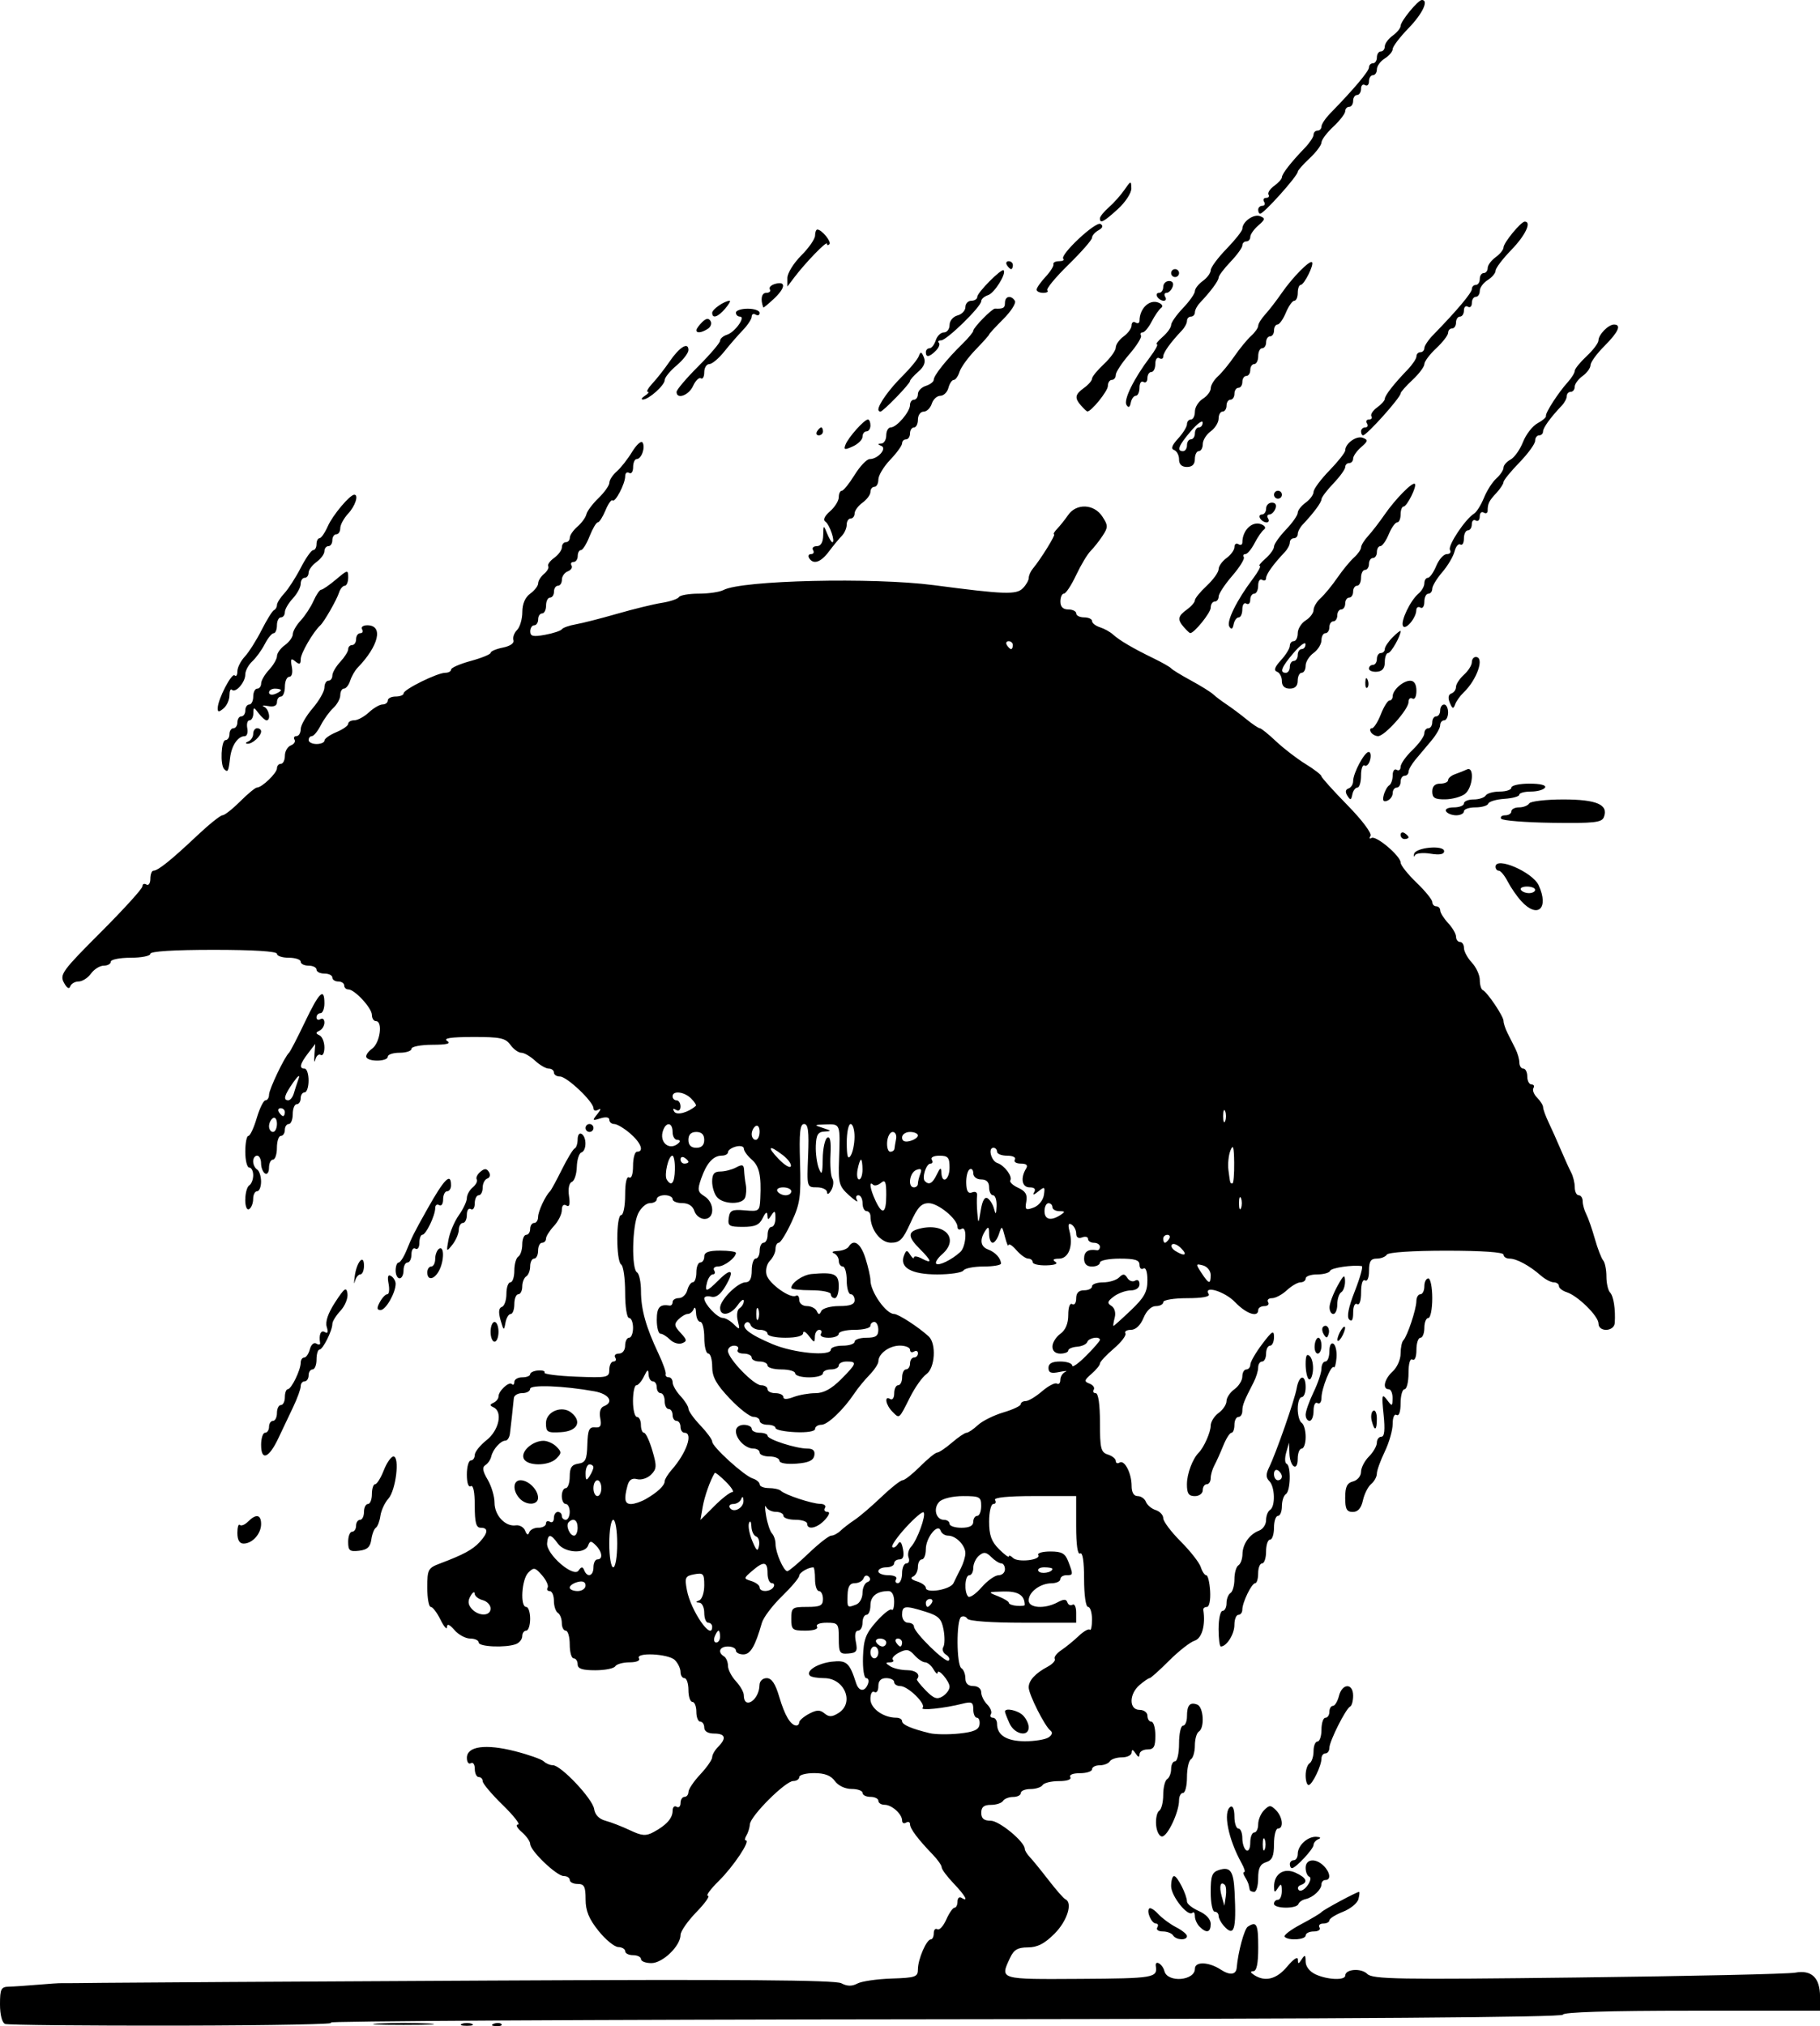 <?xml version="1.0" encoding="UTF-8" standalone="no"?>
<svg
   xmlns:dc="http://purl.org/dc/elements/1.1/"
   xmlns:cc="http://creativecommons.org/ns#"
   xmlns:rdf="http://www.w3.org/1999/02/22-rdf-syntax-ns#"
   xmlns:svg="http://www.w3.org/2000/svg"
   xmlns="http://www.w3.org/2000/svg"
   id="svg5660"
   version="1.1"
   viewBox="0 0 162.278 180.596"
   height="180.596mm"
   width="162.278mm">
  <defs
     id="defs5654" />
  <g
     transform="translate(243.47,13.113)"
     id="layer1">
    <path
       id="path6218"
       d="m -243.029,167.276 c -0.259,-0.105 -0.441,-0.82 -0.441,-1.736 0,-1.375 0.093,-1.56 0.794,-1.576 0.437,-0.01 1.587,-0.087 2.558,-0.171 0.97,-0.084 1.923,-0.147 2.117,-0.139 0.194,0.007 1.861,-0.006 3.704,-0.03 1.843,-0.024 17.242,-0.115 34.219,-0.202 22.397,-0.115 31.074,-0.051 31.618,0.236 0.528,0.279 0.953,0.287 1.438,0.027 0.378,-0.202 1.748,-0.402 3.043,-0.444 2.148,-0.07 2.355,-0.143 2.355,-0.832 0,-0.885 0.763,-2.654 1.147,-2.658 0.146,-0.001 0.265,-0.25 0.265,-0.553 0,-0.302 0.145,-0.46 0.322,-0.351 0.177,0.11 0.534,-0.278 0.792,-0.861 0.258,-0.583 0.589,-1.06 0.736,-1.06 0.147,0 0.267,-0.247 0.267,-0.55 0,-0.302 0.159,-0.452 0.353,-0.332 0.678,0.419 0.344,-0.192 -0.706,-1.29 -0.582,-0.609 -1.058,-1.25 -1.058,-1.424 0,-0.174 -0.357,-0.686 -0.794,-1.138 -1.319,-1.365 -2.028,-2.309 -2.028,-2.699 0,-0.203 -0.159,-0.271 -0.353,-0.152 -0.194,0.12 -0.353,0.039 -0.353,-0.181 0,-0.58 -0.918,-1.407 -1.562,-1.407 -0.305,0 -0.554,-0.159 -0.554,-0.353 0,-0.194 -0.318,-0.353 -0.706,-0.353 -0.388,0 -0.706,-0.159 -0.706,-0.353 0,-0.194 -0.441,-0.353 -0.98,-0.353 -0.576,0 -1.19,-0.291 -1.489,-0.706 -0.354,-0.491 -0.913,-0.706 -1.842,-0.706 -0.733,0 -1.333,0.159 -1.333,0.353 0,0.194 -0.242,0.353 -0.538,0.353 -0.694,0 -3.808,3.105 -3.863,3.852 -0.023,0.313 -0.163,0.766 -0.311,1.005 -0.148,0.239 -0.171,0.435 -0.051,0.435 0.447,0 -1.107,2.329 -2.409,3.61 -0.743,0.731 -1.18,1.329 -0.971,1.329 0.21,0 -0.254,0.654 -1.03,1.454 -0.776,0.799 -1.411,1.712 -1.411,2.028 -7.3e-4,0.979 -1.587,2.515 -2.598,2.515 -0.511,0 -0.929,-0.159 -0.929,-0.353 0,-0.194 -0.318,-0.353 -0.706,-0.353 -0.388,0 -0.706,-0.159 -0.706,-0.353 0,-0.194 -0.278,-0.361 -0.617,-0.371 -0.34,-0.01 -1.133,-0.662 -1.764,-1.449 -0.852,-1.063 -1.147,-1.784 -1.147,-2.804 0,-1.138 -0.121,-1.373 -0.706,-1.373 -0.388,0 -0.706,-0.159 -0.706,-0.353 0,-0.194 -0.243,-0.353 -0.541,-0.353 -0.631,0 -2.987,-2.253 -2.987,-2.857 0,-0.226 -0.342,-0.708 -0.76,-1.07 -0.418,-0.362 -0.566,-0.659 -0.329,-0.659 0.237,0 -0.374,-0.783 -1.357,-1.741 -0.983,-0.958 -1.787,-1.91 -1.787,-2.117 0,-0.207 -0.159,-0.376 -0.353,-0.376 -0.194,0 -0.353,-0.327 -0.353,-0.726 0,-0.4 -0.159,-0.628 -0.353,-0.508 -0.194,0.12 -0.353,-0.096 -0.353,-0.48 0,-1.033 1.673,-1.262 4.302,-0.588 1.22,0.312 2.37,0.72 2.556,0.906 0.186,0.186 0.549,0.338 0.806,0.338 0.724,0 3.551,2.998 3.683,3.906 0.075,0.518 0.443,0.895 1.021,1.049 0.496,0.132 1.476,0.512 2.177,0.845 1.053,0.5 1.416,0.529 2.089,0.169 1.15,-0.616 1.71,-1.24 1.71,-1.907 0,-0.316 0.159,-0.477 0.353,-0.357 0.194,0.12 0.353,-0.029 0.353,-0.332 0,-0.302 0.159,-0.55 0.353,-0.55 0.194,0 0.354,-0.198 0.354,-0.441 0.001,-0.243 0.477,-0.948 1.058,-1.568 0.581,-0.62 1.057,-1.306 1.057,-1.524 0,-0.218 0.238,-0.635 0.529,-0.926 0.772,-0.772 0.649,-1.184 -0.353,-1.184 -0.549,0 -0.882,-0.2 -0.882,-0.529 0,-0.291 -0.159,-0.529 -0.353,-0.529 -0.194,0 -0.353,-0.397 -0.353,-0.882 0,-0.485 -0.159,-0.882 -0.353,-0.882 -0.194,0 -0.353,-0.476 -0.353,-1.058 0,-0.582 -0.159,-1.058 -0.353,-1.058 -0.194,0 -0.353,-0.249 -0.353,-0.554 0,-0.305 -0.227,-0.781 -0.504,-1.058 -0.571,-0.571 -3.546,-0.711 -3.2,-0.151 0.127,0.205 -0.225,0.353 -0.84,0.353 -0.582,0 -1.156,0.159 -1.276,0.353 -0.12,0.194 -0.923,0.353 -1.785,0.353 -1.157,0 -1.567,-0.138 -1.567,-0.529 0,-0.291 -0.159,-0.529 -0.353,-0.529 -0.194,0 -0.353,-0.556 -0.353,-1.235 0,-0.679 -0.159,-1.235 -0.353,-1.235 -0.194,0 -0.353,-0.308 -0.353,-0.685 0,-0.377 -0.159,-0.783 -0.353,-0.903 -0.194,-0.12 -0.353,-0.606 -0.353,-1.079 0,-0.474 -0.168,-0.861 -0.374,-0.861 -0.205,0 -0.288,-0.138 -0.184,-0.307 0.104,-0.169 -0.118,-0.663 -0.495,-1.097 -0.616,-0.711 -0.739,-0.735 -1.227,-0.247 -0.598,0.598 -0.751,3.062 -0.19,3.062 0.194,0 0.353,0.476 0.353,1.058 0,0.582 -0.159,1.058 -0.353,1.058 -0.194,0 -0.353,0.221 -0.353,0.491 0,0.27 -0.251,0.588 -0.558,0.706 -0.902,0.346 -3.323,0.245 -3.323,-0.139 0,-0.194 -0.339,-0.353 -0.752,-0.353 -0.414,0 -1.049,-0.342 -1.411,-0.76 -0.444,-0.512 -0.661,-0.598 -0.667,-0.265 -0.004,0.272 -0.262,-0.021 -0.573,-0.652 -0.311,-0.631 -0.704,-1.147 -0.874,-1.147 -0.17,0 -0.309,-0.774 -0.309,-1.721 0,-1.618 0.069,-1.747 1.147,-2.152 2.076,-0.781 2.902,-1.228 3.528,-1.911 0.757,-0.826 0.788,-1.271 0.088,-1.271 -0.407,0 -0.529,-0.453 -0.529,-1.961 0,-1.218 -0.134,-1.878 -0.353,-1.743 -0.21,0.13 -0.353,-0.29 -0.353,-1.038 0,-0.691 0.159,-1.256 0.353,-1.256 0.194,0 0.353,-0.22 0.353,-0.489 0,-0.269 0.475,-0.865 1.055,-1.323 1.108,-0.875 1.46,-2.529 0.621,-2.921 -0.353,-0.165 -0.353,-0.247 0,-0.412 0.243,-0.113 0.441,-0.363 0.441,-0.554 0,-0.5 0.933,-1.364 1.193,-1.105 0.12,0.12 0.218,0.033 0.218,-0.193 0,-0.226 0.318,-0.412 0.706,-0.412 0.388,0 0.706,-0.125 0.706,-0.278 0,-0.153 0.321,-0.302 0.713,-0.331 0.392,-0.03 0.646,0.056 0.563,0.19 -0.083,0.134 1.184,0.295 2.815,0.359 2.804,0.11 2.965,0.076 2.965,-0.617 0,-0.403 0.168,-0.733 0.374,-0.733 0.205,0 0.275,-0.159 0.156,-0.353 -0.12,-0.194 0.029,-0.353 0.332,-0.353 0.315,0 0.55,-0.302 0.55,-0.706 0,-0.388 0.159,-0.706 0.353,-0.706 0.194,0 0.353,-0.397 0.353,-0.882 0,-0.485 -0.159,-0.882 -0.353,-0.882 -0.199,0 -0.353,-0.993 -0.353,-2.272 0,-1.25 -0.159,-2.37 -0.353,-2.49 -0.461,-0.285 -0.461,-4.41 0,-4.41 0.194,0 0.353,-0.803 0.353,-1.785 0,-1.1 0.135,-1.701 0.353,-1.567 0.21,0.13 0.353,-0.29 0.353,-1.038 0,-0.691 0.159,-1.256 0.353,-1.256 0.658,0 0.357,-0.796 -0.617,-1.634 -0.534,-0.459 -1.169,-0.835 -1.411,-0.835 -0.243,-2.3e-4 -0.441,-0.17 -0.441,-0.377 0,-0.23 -0.309,-0.279 -0.791,-0.126 -0.731,0.232 -0.751,0.202 -0.265,-0.397 0.305,-0.376 0.341,-0.537 0.085,-0.383 -0.245,0.147 -0.441,0.094 -0.441,-0.12 0,-0.584 -2.37,-2.831 -2.987,-2.831 -0.298,0 -0.541,-0.159 -0.541,-0.353 0,-0.194 -0.208,-0.353 -0.463,-0.353 -0.254,0 -0.803,-0.318 -1.22,-0.706 -0.417,-0.388 -0.967,-0.706 -1.223,-0.706 -0.256,0 -0.695,-0.318 -0.975,-0.706 -0.437,-0.606 -0.91,-0.705 -3.341,-0.7 -1.959,0.004 -2.669,0.111 -2.303,0.347 0.379,0.245 0.003,0.344 -1.323,0.347 -1.019,0.003 -1.852,0.164 -1.852,0.358 0,0.194 -0.476,0.353 -1.058,0.353 -0.582,0 -1.058,0.159 -1.058,0.353 0,0.422 -1.645,0.477 -1.901,0.064 -0.098,-0.159 0.131,-0.511 0.508,-0.783 0.71,-0.512 0.975,-2.456 0.334,-2.456 -0.194,0 -0.353,-0.245 -0.353,-0.545 0,-0.614 -1.534,-2.277 -2.101,-2.277 -0.203,0 -0.369,-0.159 -0.369,-0.353 0,-0.194 -0.238,-0.353 -0.529,-0.353 -0.291,0 -0.529,-0.159 -0.529,-0.353 0,-0.194 -0.318,-0.353 -0.706,-0.353 -0.388,0 -0.706,-0.159 -0.706,-0.353 0,-0.194 -0.318,-0.353 -0.706,-0.353 -0.388,0 -0.706,-0.159 -0.706,-0.353 0,-0.194 -0.476,-0.353 -1.058,-0.353 -0.582,0 -1.058,-0.159 -1.058,-0.353 0,-0.22 -2.117,-0.353 -5.644,-0.353 -3.528,0 -5.644,0.132 -5.644,0.353 0,0.194 -0.794,0.353 -1.764,0.353 -0.97,0 -1.764,0.159 -1.764,0.353 0,0.194 -0.282,0.353 -0.628,0.353 -0.345,0 -0.857,0.318 -1.136,0.706 -0.28,0.388 -0.778,0.706 -1.107,0.706 -0.329,0 -0.664,0.198 -0.745,0.44 -0.091,0.273 -0.306,0.142 -0.565,-0.342 -0.386,-0.721 -0.13,-1.07 3.292,-4.493 2.041,-2.041 3.711,-3.881 3.711,-4.089 0,-0.208 0.159,-0.28 0.353,-0.16 0.194,0.12 0.353,-0.109 0.353,-0.508 0,-0.4 0.126,-0.726 0.281,-0.726 0.4,0 1.588,-0.953 3.849,-3.087 1.079,-1.019 2.116,-1.852 2.303,-1.852 0.187,0 0.896,-0.556 1.575,-1.235 0.679,-0.679 1.353,-1.235 1.498,-1.235 0.442,0 1.783,-1.291 1.783,-1.717 0,-0.22 0.159,-0.4 0.353,-0.4 0.194,0 0.353,-0.322 0.353,-0.717 0,-0.394 0.237,-0.808 0.527,-0.919 0.29,-0.111 0.439,-0.344 0.332,-0.518 -0.107,-0.174 -0.027,-0.316 0.178,-0.316 0.205,0 0.374,-0.278 0.374,-0.617 3.5e-4,-0.34 0.476,-1.173 1.058,-1.852 0.581,-0.679 1.057,-1.513 1.058,-1.852 3.5e-4,-0.34 0.16,-0.617 0.354,-0.617 0.194,0 0.353,-0.208 0.353,-0.463 0,-0.254 0.318,-0.803 0.706,-1.22 0.388,-0.417 0.706,-0.923 0.706,-1.125 0,-0.202 0.159,-0.368 0.353,-0.368 0.194,0 0.353,-0.238 0.353,-0.529 0,-0.291 0.168,-0.529 0.374,-0.529 0.205,0 0.275,-0.159 0.156,-0.353 -0.12,-0.194 0.092,-0.353 0.471,-0.353 1.452,0 1.03,1.827 -0.877,3.794 -0.236,0.244 -0.53,0.76 -0.653,1.147 -0.123,0.387 -0.371,0.703 -0.552,0.703 -0.181,0 -0.329,0.259 -0.329,0.576 0,0.317 -0.279,0.833 -0.62,1.147 -0.341,0.314 -0.844,1.007 -1.118,1.541 -0.274,0.534 -0.63,0.97 -0.791,0.97 -0.161,0 -0.293,0.159 -0.293,0.353 0,0.194 0.318,0.353 0.706,0.353 0.388,0 0.706,-0.139 0.706,-0.31 0,-0.17 0.476,-0.507 1.058,-0.748 0.582,-0.241 1.058,-0.578 1.058,-0.748 0,-0.17 0.245,-0.31 0.544,-0.31 0.299,0 0.885,-0.318 1.301,-0.706 0.417,-0.388 0.966,-0.706 1.22,-0.706 0.254,0 0.463,-0.159 0.463,-0.353 0,-0.194 0.318,-0.353 0.706,-0.353 0.388,0 0.706,-0.127 0.706,-0.282 0,-0.351 3.004,-1.834 3.714,-1.834 0.286,0 0.52,-0.13 0.52,-0.289 0,-0.159 0.794,-0.505 1.764,-0.769 0.97,-0.264 1.764,-0.591 1.764,-0.725 0,-0.135 0.49,-0.343 1.089,-0.463 0.651,-0.13 1.03,-0.395 0.942,-0.658 -0.081,-0.242 0.064,-0.652 0.322,-0.91 0.258,-0.258 0.469,-0.979 0.469,-1.601 0,-0.727 0.252,-1.314 0.706,-1.64 0.388,-0.28 0.706,-0.692 0.706,-0.917 0,-0.224 0.236,-0.604 0.525,-0.844 0.289,-0.24 0.456,-0.548 0.372,-0.684 -0.085,-0.137 0.155,-0.471 0.533,-0.743 0.378,-0.272 0.687,-0.698 0.687,-0.946 0,-0.248 0.159,-0.451 0.353,-0.451 0.194,0 0.353,-0.18 0.353,-0.4 0,-0.22 0.308,-0.666 0.684,-0.992 0.376,-0.326 0.733,-0.819 0.794,-1.096 0.061,-0.277 0.547,-0.926 1.08,-1.442 0.534,-0.516 0.97,-1.134 0.97,-1.373 0,-0.239 0.296,-0.691 0.657,-1.005 0.362,-0.314 0.979,-1.1 1.372,-1.746 0.393,-0.647 0.812,-1.018 0.931,-0.826 0.269,0.436 -0.103,1.472 -0.529,1.472 -0.173,0 -0.315,0.327 -0.315,0.726 0,0.4 -0.159,0.628 -0.353,0.508 -0.194,-0.12 -0.353,0.011 -0.353,0.292 0,0.675 -0.901,2.394 -1.134,2.161 -0.1,-0.1 -0.382,0.299 -0.625,0.887 -0.244,0.588 -0.553,1.07 -0.687,1.07 -0.134,0 -0.462,0.556 -0.729,1.235 -0.266,0.679 -0.614,1.235 -0.771,1.235 -0.158,0 -0.287,0.238 -0.287,0.529 0,0.291 -0.168,0.529 -0.374,0.529 -0.205,0 -0.286,0.142 -0.178,0.316 0.107,0.174 -0.042,0.407 -0.332,0.518 -0.29,0.111 -0.527,0.445 -0.527,0.743 0,0.297 -0.159,0.54 -0.353,0.54 -0.194,0 -0.353,0.238 -0.353,0.529 0,0.291 -0.159,0.529 -0.353,0.529 -0.194,0 -0.353,0.318 -0.353,0.706 0,0.388 -0.159,0.706 -0.353,0.706 -0.194,0 -0.353,0.238 -0.353,0.529 0,0.291 -0.159,0.529 -0.353,0.529 -0.194,0 -0.353,0.245 -0.353,0.545 0,0.438 0.26,0.497 1.323,0.302 0.728,-0.134 1.402,-0.357 1.499,-0.496 0.097,-0.139 0.653,-0.336 1.235,-0.437 0.582,-0.101 2.249,-0.527 3.704,-0.946 1.455,-0.419 3.245,-0.855 3.977,-0.97 0.732,-0.115 1.416,-0.346 1.52,-0.514 0.104,-0.168 0.904,-0.305 1.778,-0.305 0.874,0 1.862,-0.146 2.195,-0.324 1.626,-0.87 13.366,-1.141 18.751,-0.433 6.292,0.827 7.351,0.865 7.932,0.284 0.294,-0.294 0.535,-0.712 0.535,-0.928 0,-0.216 0.161,-0.585 0.358,-0.819 0.709,-0.844 2.086,-3.072 1.899,-3.072 -0.105,0 0.019,-0.219 0.275,-0.486 0.256,-0.267 0.7,-0.823 0.985,-1.235 0.733,-1.058 2.306,-0.989 3.041,0.133 0.524,0.799 0.527,0.96 0.032,1.714 -0.3,0.458 -0.783,1.07 -1.073,1.36 -0.29,0.29 -0.874,1.265 -1.298,2.166 -0.424,0.901 -0.911,1.638 -1.084,1.638 -0.173,0 -0.314,0.318 -0.314,0.706 0,0.47 0.235,0.706 0.706,0.706 0.388,0 0.706,0.159 0.706,0.353 0,0.194 0.318,0.353 0.706,0.353 0.388,0 0.706,0.148 0.706,0.329 0,0.181 0.317,0.429 0.703,0.552 0.387,0.123 0.909,0.411 1.16,0.641 0.57,0.522 1.779,1.232 3.604,2.119 0.776,0.377 1.49,0.783 1.587,0.903 0.097,0.12 0.891,0.606 1.764,1.08 0.873,0.474 1.766,1.03 1.985,1.235 0.219,0.205 0.757,0.611 1.196,0.902 0.439,0.291 1.235,0.886 1.77,1.323 0.535,0.437 1.068,0.794 1.185,0.794 0.117,0 0.767,0.522 1.443,1.161 0.677,0.638 1.863,1.551 2.637,2.028 0.774,0.477 1.411,0.968 1.416,1.09 0.005,0.122 1.047,1.28 2.314,2.573 1.307,1.333 2.2,2.52 2.062,2.743 -0.133,0.216 -0.093,0.3 0.089,0.188 0.403,-0.249 2.6,1.608 2.6,2.198 0,0.232 0.635,1.032 1.411,1.778 0.776,0.746 1.411,1.527 1.411,1.736 0,0.209 0.159,0.38 0.353,0.38 0.194,0 0.353,0.165 0.353,0.368 0,0.202 0.318,0.708 0.706,1.125 0.388,0.417 0.706,0.966 0.706,1.22 0,0.254 0.159,0.463 0.353,0.463 0.194,0 0.353,0.245 0.353,0.544 0,0.299 0.318,0.885 0.706,1.301 0.388,0.417 0.706,1.111 0.706,1.543 0,0.432 0.119,0.839 0.265,0.904 0.404,0.18 1.852,2.333 1.852,2.754 0,0.205 0.159,0.687 0.353,1.073 0.194,0.385 0.512,1.016 0.706,1.402 0.194,0.385 0.353,0.941 0.353,1.235 0,0.294 0.159,0.534 0.353,0.534 0.194,0 0.353,0.318 0.353,0.706 0,0.388 0.168,0.706 0.374,0.706 0.205,0 0.283,0.146 0.173,0.324 -0.11,0.178 0.039,0.564 0.332,0.857 0.293,0.293 0.532,0.678 0.532,0.856 0,0.178 0.221,0.785 0.491,1.348 0.27,0.563 0.759,1.659 1.088,2.435 0.329,0.776 0.743,1.687 0.92,2.024 0.178,0.337 0.323,0.932 0.323,1.323 0,0.391 0.159,0.71 0.353,0.71 0.194,0 0.353,0.24 0.353,0.534 0,0.294 0.143,0.81 0.318,1.147 0.175,0.337 0.52,1.327 0.767,2.2 0.247,0.873 0.58,1.738 0.74,1.923 0.16,0.184 0.291,0.827 0.291,1.429 0,0.601 0.145,1.244 0.322,1.429 0.317,0.329 0.499,1.501 0.422,2.716 -0.05,0.79 -1.45,0.841 -1.45,0.053 0,-0.661 -1.847,-2.478 -2.84,-2.793 -0.378,-0.12 -0.688,-0.366 -0.688,-0.547 0,-0.181 -0.208,-0.329 -0.463,-0.329 -0.254,0 -0.778,-0.278 -1.164,-0.617 -0.992,-0.873 -2.153,-1.499 -2.778,-1.499 -0.294,0 -0.534,-0.159 -0.534,-0.353 0,-0.219 -1.933,-0.353 -5.094,-0.353 -3.016,0 -5.183,0.144 -5.312,0.353 -0.12,0.194 -0.526,0.353 -0.903,0.353 -0.529,0 -0.685,0.246 -0.685,1.079 0,0.63 -0.147,0.988 -0.353,0.861 -0.21,-0.13 -0.353,0.297 -0.353,1.058 0,0.761 -0.142,1.188 -0.353,1.058 -0.203,-0.125 -0.353,0.196 -0.353,0.755 0,0.651 -0.117,0.856 -0.354,0.62 -0.237,-0.237 -0.07,-1.078 0.503,-2.54 0.471,-1.202 0.749,-2.202 0.618,-2.222 -0.847,-0.127 -2.728,0.153 -2.825,0.42 -0.065,0.177 -0.581,0.321 -1.147,0.321 -0.566,0 -1.029,0.159 -1.029,0.353 0,0.194 -0.208,0.353 -0.463,0.353 -0.254,0 -0.803,0.318 -1.22,0.706 -0.417,0.388 -1.011,0.706 -1.322,0.706 -0.311,0 -0.467,0.159 -0.347,0.353 0.12,0.194 -0.029,0.353 -0.332,0.353 -0.302,0 -0.55,0.159 -0.55,0.353 0,0.698 -1.072,0.332 -2.064,-0.706 -0.918,-0.961 -2.866,-1.546 -2.346,-0.706 0.136,0.22 -0.584,0.353 -1.919,0.353 -1.19,0 -2.137,0.156 -2.137,0.353 0,0.194 -0.298,0.353 -0.663,0.353 -0.404,0 -0.834,0.414 -1.101,1.058 -0.274,0.661 -0.695,1.058 -1.122,1.058 -0.376,0 -0.597,0.14 -0.491,0.312 0.106,0.171 -0.361,0.785 -1.038,1.363 -0.677,0.578 -1.23,1.173 -1.23,1.323 0,0.149 -0.338,0.565 -0.752,0.924 -0.658,0.571 -0.68,0.68 -0.178,0.872 0.315,0.121 0.486,0.362 0.378,0.536 -0.107,0.174 -0.027,0.316 0.178,0.316 0.229,0 0.374,1.012 0.374,2.622 0,2.312 0.083,2.649 0.706,2.846 0.388,0.123 0.706,0.381 0.706,0.574 0,0.192 0.151,0.257 0.335,0.143 0.444,-0.275 1.076,0.948 1.076,2.083 0,0.578 0.195,0.905 0.54,0.905 0.297,0 0.629,0.232 0.738,0.516 0.109,0.284 0.501,0.612 0.871,0.729 0.37,0.117 0.673,0.445 0.673,0.728 0,0.283 0.701,1.215 1.557,2.072 0.856,0.856 1.661,1.884 1.788,2.284 0.127,0.4 0.348,0.727 0.491,0.727 0.143,0 0.297,0.635 0.343,1.411 0.047,0.796 -0.077,1.411 -0.284,1.411 -0.202,0 -0.348,0.119 -0.325,0.265 0.213,1.347 -0.12,2.535 -0.769,2.741 -0.4,0.127 -1.427,0.931 -2.284,1.788 -0.856,0.856 -1.639,1.557 -1.739,1.557 -0.1,0 -0.501,0.273 -0.891,0.608 -0.949,0.812 -0.951,2.215 -0.004,2.215 0.392,0 0.706,0.235 0.706,0.529 0,0.291 0.159,0.529 0.353,0.529 0.194,0 0.353,0.556 0.353,1.235 0,1 -0.134,1.235 -0.706,1.235 -0.388,0 -0.708,0.198 -0.711,0.441 -0.004,0.294 -0.119,0.265 -0.347,-0.088 -0.228,-0.353 -0.344,-0.382 -0.347,-0.088 -0.003,0.243 -0.393,0.441 -0.867,0.441 -0.474,0 -0.959,0.159 -1.079,0.353 -0.12,0.194 -0.526,0.353 -0.903,0.353 -0.377,0 -0.685,0.159 -0.685,0.353 0,0.194 -0.486,0.353 -1.079,0.353 -0.63,0 -0.988,0.147 -0.861,0.353 0.129,0.21 -0.283,0.353 -1.017,0.353 -0.679,0 -1.333,0.159 -1.453,0.353 -0.12,0.194 -0.606,0.353 -1.079,0.353 -0.474,0 -0.861,0.159 -0.861,0.353 0,0.194 -0.308,0.353 -0.685,0.353 -0.377,0 -0.783,0.159 -0.903,0.353 -0.12,0.194 -0.606,0.353 -1.079,0.353 -0.626,0 -0.861,0.193 -0.861,0.706 0,0.508 0.235,0.706 0.84,0.706 0.768,0 3.04,1.877 3.04,2.511 0,0.143 0.201,0.47 0.446,0.727 0.245,0.256 0.998,1.181 1.673,2.054 0.675,0.873 1.347,1.64 1.494,1.705 0.685,0.301 0.175,1.938 -0.956,3.069 -0.896,0.896 -1.532,1.224 -2.381,1.226 -0.912,0.002 -1.252,0.205 -1.599,0.952 -0.893,1.923 -0.985,1.895 6.262,1.852 6.562,-0.04 6.908,-0.098 6.745,-1.131 -0.096,-0.605 0.597,-0.207 0.766,0.441 0.276,1.056 2.72,0.863 2.72,-0.214 0,-0.666 1.239,-0.62 2.316,0.086 0.798,0.523 1.353,0.458 1.409,-0.165 0.127,-1.428 0.677,-3.464 0.993,-3.669 0.788,-0.514 0.927,-0.237 0.927,1.847 0,1.455 -0.138,2.118 -0.441,2.122 -0.294,0.004 -0.265,0.119 0.088,0.347 0.978,0.632 2.007,0.362 2.947,-0.774 0.534,-0.645 0.935,-0.909 0.939,-0.617 0.005,0.43 0.059,0.427 0.347,-0.02 0.281,-0.434 0.343,-0.397 0.347,0.208 0.003,0.444 0.362,0.9 0.904,1.147 1.061,0.483 2.629,0.542 2.629,0.098 0,-0.582 1.42,-0.688 1.962,-0.146 0.474,0.474 2.707,0.512 18.779,0.319 10.033,-0.12 18.751,-0.315 19.375,-0.431 1.46,-0.273 2.218,0.456 2.218,2.132 v 1.26 h -11.465 c -7.408,0 -11.465,0.125 -11.465,0.353 0,0.233 -18.881,0.372 -55.827,0.408 -30.705,0.03 -55.033,0.164 -54.063,0.297 0.97,0.133 -5.062,0.254 -13.406,0.27 -8.343,0.015 -15.368,-0.052 -15.61,-0.15 z m 93.045,-25.525 c 0.332,-0.218 0.398,-0.446 0.176,-0.612 -0.503,-0.377 -1.94,-3.23 -1.94,-3.851 0,-0.613 0.586,-1.251 1.693,-1.844 0.438,-0.234 0.721,-0.548 0.629,-0.697 -0.092,-0.149 0.172,-0.498 0.587,-0.776 0.415,-0.278 1.111,-0.846 1.547,-1.262 0.436,-0.416 0.882,-0.667 0.991,-0.559 0.109,0.109 0.198,-0.305 0.198,-0.919 0,-0.614 -0.159,-1.117 -0.353,-1.117 -0.202,0 -0.353,-1.065 -0.353,-2.49 0,-1.57 -0.13,-2.41 -0.353,-2.272 -0.223,0.138 -0.353,-0.761 -0.353,-2.449 v -2.667 h -3.725 c -2.393,0 -3.647,0.126 -3.507,0.353 0.12,0.194 0.05,0.353 -0.156,0.353 -0.207,0 -0.374,0.701 -0.374,1.571 0,1.206 0.205,1.777 0.882,2.453 0.485,0.485 0.882,0.778 0.882,0.651 0,-0.127 0.162,-0.069 0.361,0.13 0.432,0.432 2.538,0.19 2.26,-0.259 -0.106,-0.172 0.375,-0.313 1.071,-0.313 1.033,0 1.327,0.166 1.608,0.905 0.446,1.173 0.44,1.212 -0.185,1.212 -0.291,0 -0.529,0.159 -0.529,0.353 0,0.194 -0.357,0.358 -0.794,0.364 -1.012,0.014 -2.028,0.78 -2.028,1.527 0,0.688 1.424,0.785 2.564,0.175 0.566,-0.303 0.787,-0.303 0.889,0.002 0.074,0.223 0.28,0.316 0.458,0.206 0.177,-0.11 0.323,0.207 0.323,0.703 v 0.903 h -4.742 c -2.831,0 -4.831,-0.144 -4.963,-0.359 -0.122,-0.197 -0.369,-0.267 -0.55,-0.156 -0.442,0.273 -0.421,4.296 0.024,4.571 0.194,0.12 0.353,0.526 0.353,0.903 0,0.45 0.242,0.685 0.706,0.685 0.406,0 0.706,0.235 0.706,0.554 0,0.305 0.24,0.794 0.532,1.087 0.293,0.293 0.442,0.678 0.332,0.857 -0.11,0.178 -0.032,0.324 0.173,0.324 0.205,0 0.374,0.245 0.374,0.544 0,1.01 0.851,1.546 2.469,1.554 0.873,0.004 1.826,-0.148 2.117,-0.339 z m -3.471,-1.246 c -0.225,-0.494 -0.409,-0.97 -0.409,-1.058 0,-0.366 1.147,-0.122 1.613,0.344 0.277,0.277 0.504,0.753 0.504,1.058 0,0.891 -1.26,0.637 -1.707,-0.344 z m -2.678,0.105 c 0.049,-0.34 -0.056,-0.617 -0.232,-0.617 -0.177,0 -0.322,-0.336 -0.322,-0.747 0,-0.639 -0.14,-0.711 -0.97,-0.501 -1.622,0.411 -3.808,0.638 -3.549,0.368 0.33,-0.344 -1.309,-1.943 -1.991,-1.943 -0.3,0 -0.545,-0.159 -0.545,-0.353 0,-0.194 -0.318,-0.353 -0.706,-0.353 -0.477,0 -0.706,0.235 -0.706,0.726 0,0.4 -0.159,0.628 -0.353,0.508 -0.198,-0.122 -0.353,0.154 -0.353,0.628 0,0.838 1.147,1.665 2.31,1.665 0.282,0 0.513,0.14 0.513,0.312 0,0.312 0.82,0.668 2.462,1.067 0.481,0.117 1.657,0.133 2.614,0.034 1.304,-0.134 1.761,-0.333 1.828,-0.796 z m -16.076,-0.205 c 0,-0.161 0.391,-0.503 0.87,-0.759 0.683,-0.365 0.981,-0.374 1.383,-0.039 0.403,0.334 0.672,0.327 1.247,-0.032 1.451,-0.906 0.547,-3.11 -1.275,-3.11 -0.577,0 -1.147,-0.098 -1.267,-0.218 -0.411,-0.411 0.661,-1.099 1.948,-1.249 1.316,-0.154 1.582,0.081 2.166,1.908 0.242,0.757 0.779,0.802 1.053,0.088 0.112,-0.291 0.045,-0.529 -0.148,-0.529 -0.196,0 -0.324,-0.83 -0.289,-1.886 0.051,-1.577 0.247,-2.094 1.198,-3.162 0.625,-0.702 1.236,-1.177 1.358,-1.054 0.122,0.122 0.222,-0.201 0.222,-0.718 0,-0.577 -0.194,-0.941 -0.5,-0.941 -1.037,0 -1.616,0.456 -1.616,1.272 0,0.464 -0.159,0.844 -0.353,0.844 -0.194,0 -0.353,0.318 -0.353,0.706 0,0.388 -0.179,0.706 -0.397,0.706 -0.246,0 -0.322,0.374 -0.2,0.983 0.17,0.849 0.079,0.993 -0.661,1.054 -0.777,0.064 -0.858,-0.061 -0.858,-1.336 0,-1.334 -0.056,-1.407 -1.079,-1.407 -0.63,0 -0.988,0.147 -0.861,0.353 0.13,0.21 -0.29,0.353 -1.038,0.353 -1.16,0 -1.256,-0.081 -1.256,-1.058 0,-1 0.078,-1.058 1.411,-1.058 1.176,0 1.411,-0.118 1.411,-0.706 0,-0.388 -0.159,-0.706 -0.353,-0.706 -0.194,0 -0.353,-0.476 -0.353,-1.058 0,-0.582 -0.066,-1.058 -0.148,-1.058 -0.468,0 -1.264,0.476 -1.264,0.756 0,0.181 -0.692,1.001 -1.539,1.824 -0.846,0.822 -1.651,1.888 -1.788,2.368 -0.597,2.094 -1.02,2.813 -1.655,2.813 -0.365,0 -0.663,-0.159 -0.663,-0.353 0,-0.194 -0.318,-0.353 -0.706,-0.353 -0.744,0 -0.949,0.513 -0.353,0.882 0.194,0.12 0.353,0.496 0.353,0.836 0,0.34 0.318,0.959 0.706,1.376 0.388,0.417 0.706,0.976 0.706,1.242 0,1.34 1.375,0.46 1.4,-0.897 0.006,-0.353 0.281,-0.617 0.64,-0.617 0.445,0 0.773,0.488 1.122,1.67 0.489,1.657 1.004,2.524 1.513,2.55 0.146,0.007 0.265,-0.118 0.265,-0.28 z m 13.406,-3.168 c 0,-0.504 -1.051,-1.722 -1.069,-1.238 -0.006,0.159 -0.173,0.012 -0.37,-0.328 -0.198,-0.34 -0.532,-0.617 -0.742,-0.617 -0.21,0 -0.639,-0.287 -0.953,-0.638 -0.47,-0.526 -0.71,-0.567 -1.362,-0.233 -0.435,0.223 -0.687,0.51 -0.559,0.638 0.128,0.128 0.008,0.236 -0.267,0.238 -0.411,0.004 -0.406,0.066 0.029,0.347 0.291,0.188 0.966,0.344 1.499,0.347 0.809,0.005 1.243,0.403 0.882,0.811 -0.049,0.055 0.309,0.505 0.794,1.001 0.706,0.721 1.005,0.825 1.499,0.521 0.34,-0.209 0.617,-0.591 0.617,-0.85 z m -0.32,-2.868 c -0.262,-0.162 -0.369,-0.468 -0.237,-0.68 0.131,-0.212 0.141,-0.909 0.021,-1.549 -0.182,-0.972 -0.444,-1.233 -1.599,-1.593 -1.859,-0.58 -2.098,-0.549 -2.098,0.275 0,0.392 0.235,0.706 0.529,0.706 0.291,0 0.529,0.152 0.529,0.339 0,0.521 2.835,3.294 3.099,3.03 0.128,-0.128 0.018,-0.365 -0.244,-0.526 z m -6.03,-0.197 c 0,-0.291 -0.159,-0.529 -0.353,-0.529 -0.194,0 -0.353,0.238 -0.353,0.529 0,0.291 0.159,0.529 0.353,0.529 0.194,0 0.353,-0.238 0.353,-0.529 z m 0.706,-0.882 c 0,-0.194 -0.247,-0.353 -0.55,-0.353 -0.302,0 -0.452,0.159 -0.332,0.353 0.12,0.194 0.367,0.353 0.55,0.353 0.183,0 0.332,-0.159 0.332,-0.353 z m 1.411,0 c 0,-0.194 -0.168,-0.353 -0.374,-0.353 -0.205,0 -0.275,0.159 -0.156,0.353 0.12,0.194 0.288,0.353 0.374,0.353 0.086,0 0.156,-0.159 0.156,-0.353 z m -16.228,-0.529 c 0,-0.291 -0.062,-0.529 -0.139,-0.529 -0.076,0 -0.23,0.238 -0.342,0.529 -0.112,0.291 -0.049,0.529 0.139,0.529 0.188,0 0.342,-0.238 0.342,-0.529 z m -0.706,-0.882 c 0,-0.194 -0.159,-0.353 -0.353,-0.353 -0.194,0 -0.353,-0.397 -0.353,-0.882 0,-0.485 -0.198,-0.894 -0.441,-0.91 -0.353,-0.022 -0.353,-0.063 0,-0.206 0.243,-0.098 0.441,-0.698 0.441,-1.334 0,-1.046 -0.085,-1.14 -0.89,-0.986 -0.808,0.154 -0.869,0.284 -0.657,1.411 0.346,1.845 2.253,4.604 2.253,3.26 z m -19.756,-1.621 c 0,-0.309 -0.318,-0.645 -0.706,-0.747 -0.388,-0.101 -0.71,-0.364 -0.716,-0.584 -0.006,-0.22 -0.172,-0.123 -0.369,0.215 -0.255,0.438 -0.227,0.764 0.099,1.133 0.613,0.695 1.692,0.684 1.692,-0.017 z m 32.603,-0.357 c 0.307,-0.118 0.558,-0.581 0.558,-1.029 0,-0.448 0.198,-0.886 0.441,-0.972 0.256,-0.092 0.31,-0.288 0.128,-0.47 -0.182,-0.182 -0.379,-0.128 -0.47,0.128 -0.087,0.243 -0.438,0.441 -0.78,0.441 -0.45,0 -0.631,0.294 -0.653,1.058 -0.033,1.156 -0.034,1.155 0.776,0.844 z m 6.732,-0.139 c 0.12,-0.194 0.05,-0.353 -0.156,-0.353 -0.205,0 -0.374,0.159 -0.374,0.353 0,0.194 0.07,0.353 0.156,0.353 0.086,0 0.254,-0.159 0.374,-0.353 z m 8.29,0.183 c 0,-0.866 -0.584,-1.238 -1.89,-1.204 -1.423,0.036 -1.436,0.048 -0.491,0.421 0.534,0.211 0.97,0.478 0.97,0.593 0,0.115 0.318,0.234 0.706,0.263 0.388,0.029 0.706,-0.004 0.706,-0.072 z m -2.335,-2.653 c 0.314,0 0.571,-0.238 0.571,-0.529 0,-0.291 -0.147,-0.529 -0.328,-0.529 -0.18,0 -0.581,-0.254 -0.892,-0.564 -0.451,-0.451 -0.668,-0.478 -1.084,-0.133 -0.286,0.237 -0.519,0.729 -0.519,1.093 0,0.364 -0.159,0.662 -0.353,0.662 -0.403,0 -0.482,1.517 -0.1,1.9 0.139,0.139 0.676,-0.231 1.193,-0.823 0.517,-0.592 1.197,-1.076 1.511,-1.076 z m -36.824,0.915 c 0,-0.322 -0.247,-0.432 -0.706,-0.312 -0.388,0.101 -0.706,0.325 -0.706,0.496 0,0.171 0.318,0.312 0.706,0.312 0.388,0 0.706,-0.223 0.706,-0.496 z m 16.757,0.143 c 0.12,-0.194 0.05,-0.353 -0.156,-0.353 -0.205,0 -0.374,-0.397 -0.374,-0.882 0,-1.058 -0.337,-1.108 -1.377,-0.206 -0.776,0.673 -0.776,0.677 -0.054,0.906 0.399,0.127 0.725,0.378 0.725,0.559 0,0.44 0.96,0.422 1.235,-0.024 z m 16.049,-0.353 c 0.135,-0.291 0.429,-0.884 0.653,-1.318 0.224,-0.434 0.408,-1.041 0.408,-1.348 0,-0.705 -0.843,-1.567 -1.533,-1.567 -0.289,0 -0.591,-0.197 -0.671,-0.438 -0.242,-0.727 -1.324,0.618 -1.324,1.647 0,0.499 -0.159,0.907 -0.353,0.907 -0.194,0 -0.353,0.304 -0.353,0.676 0,0.372 -0.198,0.758 -0.441,0.858 -0.267,0.11 -0.128,0.277 0.353,0.423 0.437,0.133 0.794,0.392 0.794,0.575 0,0.536 2.198,0.165 2.467,-0.416 z m -4.584,-0.882 c 0,-0.485 0.176,-0.882 0.391,-0.882 0.215,0 0.301,-0.234 0.191,-0.519 -0.11,-0.285 -0.007,-0.722 0.227,-0.97 0.541,-0.573 1.355,-2.814 1.111,-3.058 -0.101,-0.101 -0.816,0.507 -1.588,1.352 -0.772,0.845 -1.313,1.627 -1.202,1.738 0.111,0.111 0.331,-0.006 0.489,-0.261 0.202,-0.328 0.337,-0.196 0.461,0.451 0.119,0.622 0.021,0.914 -0.305,0.914 -0.264,0 -0.48,0.159 -0.48,0.353 0,0.194 -0.318,0.353 -0.706,0.353 -0.388,0 -0.706,0.159 -0.706,0.353 0,0.194 0.406,0.353 0.903,0.353 0.512,0 0.808,0.153 0.685,0.353 -0.12,0.194 -0.05,0.353 0.156,0.353 0.205,0 0.374,-0.397 0.374,-0.882 z m -28.342,-0.265 c 0.28,0.691 0.826,0.516 0.826,-0.265 0,-0.388 0.159,-0.706 0.353,-0.706 0.51,0 0.433,-0.676 -0.142,-1.251 -0.425,-0.425 -0.523,-0.421 -0.694,0.025 -0.295,0.769 -2.092,0.646 -2.691,-0.185 -0.64,-0.888 -0.894,-0.892 -0.96,-0.016 -0.073,0.974 2.346,3.073 2.799,2.429 0.259,-0.369 0.371,-0.376 0.511,-0.031 z m 41.748,-0.126 c 0,-0.076 -0.327,-0.139 -0.726,-0.139 -0.4,0 -0.633,0.152 -0.518,0.337 0.188,0.305 1.244,0.136 1.244,-0.199 z m -21.753,-1.373 c 0.911,-0.873 1.824,-1.587 2.029,-1.587 0.204,0 0.579,-0.198 0.833,-0.441 0.253,-0.243 0.821,-0.679 1.261,-0.97 0.44,-0.291 1.506,-1.204 2.369,-2.028 0.863,-0.825 1.718,-1.499 1.901,-1.499 0.183,0 0.888,-0.556 1.567,-1.235 0.679,-0.679 1.363,-1.235 1.521,-1.235 0.157,0 0.747,-0.397 1.311,-0.882 0.564,-0.485 1.151,-0.882 1.304,-0.882 0.154,-2.4e-4 0.606,-0.305 1.006,-0.678 0.4,-0.373 1.425,-0.883 2.278,-1.135 0.853,-0.252 1.551,-0.582 1.551,-0.734 0,-0.152 0.198,-0.276 0.441,-0.276 0.243,-2.4e-4 0.898,-0.394 1.457,-0.874 0.559,-0.481 1.154,-0.789 1.323,-0.684 0.169,0.104 0.307,-0.045 0.307,-0.331 0,-0.286 0.198,-0.607 0.441,-0.712 0.243,-0.105 0.004,-0.102 -0.529,0.009 -0.739,0.153 -0.97,0.066 -0.97,-0.367 0,-0.395 0.321,-0.567 1.058,-0.567 0.582,0 1.058,0.164 1.058,0.365 0,0.201 0.556,-0.191 1.235,-0.87 0.679,-0.679 1.235,-1.319 1.235,-1.423 0,-0.351 -0.999,-0.19 -1.122,0.18 -0.068,0.203 -0.478,0.395 -0.911,0.428 -0.434,0.033 -0.789,0.184 -0.789,0.337 0,0.153 -0.318,0.278 -0.706,0.278 -0.441,0 -0.706,-0.235 -0.706,-0.628 0,-0.345 0.318,-0.857 0.706,-1.136 0.463,-0.334 0.706,-0.913 0.706,-1.686 0,-0.695 0.144,-1.088 0.353,-0.96 0.194,0.12 0.353,-0.109 0.353,-0.508 0,-0.491 0.228,-0.726 0.706,-0.726 0.388,0 0.706,-0.159 0.706,-0.353 0,-0.194 0.445,-0.353 0.988,-0.353 0.543,0 1.185,-0.197 1.426,-0.438 0.349,-0.349 0.499,-0.34 0.737,0.045 0.164,0.266 0.475,0.374 0.691,0.241 0.224,-0.138 0.392,-0.006 0.392,0.308 0,0.332 -0.315,0.554 -0.794,0.561 -0.437,0.006 -1.11,0.251 -1.498,0.543 -0.572,0.432 -0.612,0.589 -0.214,0.835 0.287,0.178 0.41,0.609 0.296,1.044 -0.107,0.408 -0.155,0.742 -0.108,0.742 0.047,0 0.747,-0.629 1.554,-1.397 1.192,-1.134 1.469,-1.636 1.469,-2.667 0,-0.757 -0.143,-1.182 -0.353,-1.052 -0.194,0.12 -0.353,-0.029 -0.353,-0.332 0,-0.425 -0.402,-0.55 -1.764,-0.55 -0.97,0 -1.764,0.159 -1.764,0.353 0,0.194 -0.318,0.353 -0.706,0.353 -0.47,0 -0.706,-0.235 -0.706,-0.706 0,-0.632 0.367,-0.871 1.147,-0.747 0.146,0.023 0.265,-0.117 0.265,-0.311 0,-0.194 -0.238,-0.353 -0.529,-0.353 -0.291,0 -0.529,-0.154 -0.529,-0.342 0,-0.188 -0.238,-0.25 -0.529,-0.139 -0.33,0.127 -0.529,-0.002 -0.529,-0.343 0,-0.3 -0.184,-0.66 -0.408,-0.798 -0.285,-0.176 -0.342,7.1e-4 -0.189,0.586 0.348,1.329 -0.081,2.446 -0.94,2.452 -0.503,0.004 -0.61,0.098 -0.318,0.283 0.264,0.168 -0.05,0.291 -0.794,0.312 -0.677,0.019 -1.231,-0.108 -1.231,-0.283 0,-0.175 -0.18,-0.318 -0.4,-0.318 -0.22,0 -0.696,-0.342 -1.058,-0.76 -0.362,-0.418 -0.678,-0.616 -0.7,-0.441 -0.023,0.175 -0.165,-0.158 -0.315,-0.74 -0.259,-1.006 -0.285,-1.019 -0.529,-0.265 -0.141,0.437 -0.396,0.794 -0.567,0.794 -0.171,0 -0.314,-0.357 -0.317,-0.794 -0.004,-0.642 -0.071,-0.692 -0.347,-0.265 -0.518,0.801 -0.421,1.408 0.265,1.661 0.633,0.234 1.132,0.779 1.141,1.249 0.003,0.146 -0.7,0.265 -1.561,0.265 -0.862,0 -1.665,0.159 -1.785,0.353 -0.12,0.194 -1.173,0.353 -2.339,0.353 -2.3,0 -3.377,-0.608 -2.968,-1.675 0.197,-0.514 0.276,-0.525 0.558,-0.079 0.181,0.286 0.331,0.395 0.334,0.242 0.003,-0.152 0.323,-0.107 0.711,0.101 0.949,0.508 0.888,0.215 -0.176,-0.85 -1.104,-1.104 -1.113,-1.548 -0.036,-1.818 2.281,-0.572 3.59,0.916 2.01,2.286 -0.4,0.347 -0.633,0.724 -0.519,0.838 0.219,0.219 1.381,-0.347 2.147,-1.048 0.533,-0.487 0.627,-2.378 0.102,-2.054 -0.194,0.12 -0.353,0.043 -0.353,-0.172 0,-0.704 -1.715,-2.121 -2.567,-2.121 -0.661,0 -1.002,0.368 -1.632,1.764 -0.668,1.479 -0.949,1.763 -1.739,1.761 -0.921,-0.003 -1.823,-1.172 -1.823,-2.361 0,-0.252 -0.159,-0.459 -0.353,-0.459 -0.194,0 -0.353,-0.318 -0.353,-0.706 0,-0.388 -0.168,-0.706 -0.374,-0.706 -0.205,0 -0.259,0.198 -0.12,0.441 0.14,0.243 -0.182,0.044 -0.715,-0.441 -0.889,-0.808 -0.963,-1.073 -0.888,-3.175 0.113,-3.209 0.124,-3.179 -1.167,-3.14 -1.086,0.033 -1.1,0.05 -0.265,0.318 0.774,0.248 0.792,0.287 0.145,0.318 -0.59,0.028 -0.746,0.28 -0.783,1.268 -0.025,0.678 0.098,1.591 0.273,2.028 0.261,0.649 0.324,0.492 0.342,-0.86 0.012,-0.91 0.194,-1.761 0.403,-1.89 0.257,-0.159 0.351,0.327 0.289,1.497 -0.051,0.953 0.025,1.921 0.167,2.152 0.143,0.231 0.097,0.699 -0.102,1.04 -0.199,0.342 -0.366,0.423 -0.372,0.179 -0.006,-0.243 -0.414,-0.441 -0.907,-0.441 -0.895,0 -0.896,-0.005 -0.782,-2.822 0.088,-2.172 0.006,-2.822 -0.355,-2.822 -0.366,0 -0.447,0.758 -0.364,3.44 0.093,3.03 0.004,3.66 -0.751,5.292 -0.471,1.019 -0.987,1.852 -1.147,1.852 -0.159,0 -0.29,0.249 -0.29,0.554 0,0.305 -0.224,0.778 -0.498,1.052 -0.278,0.278 -0.411,0.828 -0.302,1.245 0.208,0.795 2.141,2.172 2.627,1.871 0.159,-0.098 0.29,0.069 0.29,0.371 0,0.307 0.299,0.55 0.676,0.55 0.372,0 0.769,0.198 0.882,0.441 0.165,0.353 0.247,0.353 0.412,0 0.113,-0.243 0.827,-0.441 1.587,-0.441 0.993,0 1.382,-0.149 1.382,-0.529 0,-0.291 -0.159,-0.529 -0.353,-0.529 -0.194,0 -0.353,-0.556 -0.353,-1.235 0,-0.679 -0.159,-1.235 -0.353,-1.235 -0.194,0 -0.353,-0.225 -0.353,-0.5 0,-0.275 -0.198,-0.58 -0.441,-0.678 -0.243,-0.098 -0.093,-0.19 0.332,-0.206 0.425,-0.015 0.871,-0.187 0.991,-0.381 0.456,-0.738 1.079,-0.301 1.502,1.053 0.241,0.773 0.439,1.648 0.439,1.945 0,1.019 1.39,2.999 2.106,2.999 0.382,0 2.184,1.169 3.088,2.003 0.696,0.642 0.564,2.816 -0.204,3.357 -0.36,0.254 -1.015,1.175 -1.454,2.048 -1.012,2.009 -0.935,1.945 -1.578,1.302 -0.603,-0.603 -0.752,-1.471 -0.193,-1.126 0.194,0.12 0.353,-0.109 0.353,-0.508 0,-0.4 0.159,-0.726 0.353,-0.726 0.194,0 0.353,-0.318 0.353,-0.706 0,-0.388 0.159,-0.706 0.353,-0.706 0.194,0 0.353,-0.238 0.353,-0.529 0,-0.291 0.159,-0.529 0.353,-0.529 0.194,0 0.353,-0.168 0.353,-0.374 0,-0.205 -0.159,-0.275 -0.353,-0.156 -0.194,0.12 -0.353,0.05 -0.353,-0.156 0,-0.205 -0.408,-0.374 -0.907,-0.374 -0.939,0 -1.915,0.714 -1.915,1.402 0,0.217 -0.357,0.762 -0.794,1.211 -0.437,0.449 -1.032,1.174 -1.323,1.61 -0.993,1.489 -2.399,2.832 -2.964,2.832 -0.31,0 -0.564,0.167 -0.564,0.37 0,0.22 -0.717,0.338 -1.764,0.29 -0.97,-0.044 -1.764,-0.211 -1.764,-0.37 0,-0.159 -0.318,-0.29 -0.706,-0.29 -0.388,0 -0.706,-0.159 -0.706,-0.353 0,-0.194 -0.254,-0.353 -0.564,-0.353 -0.31,0 -1.263,-0.74 -2.117,-1.644 -1.197,-1.267 -1.553,-1.913 -1.553,-2.822 0,-0.648 -0.159,-1.179 -0.353,-1.179 -0.194,0 -0.353,-0.635 -0.353,-1.411 0,-0.776 -0.159,-1.411 -0.353,-1.411 -0.194,0 -0.365,-0.357 -0.381,-0.794 -0.015,-0.437 -0.108,-0.595 -0.206,-0.353 -0.098,0.243 -0.335,0.441 -0.527,0.441 -0.192,0 -0.566,0.218 -0.833,0.484 -0.41,0.41 -0.382,0.594 0.186,1.203 0.577,0.62 0.595,0.748 0.13,0.926 -0.297,0.114 -0.777,-0.031 -1.068,-0.321 -0.29,-0.29 -0.676,-0.528 -0.856,-0.528 -0.18,0 -0.328,-0.556 -0.328,-1.235 0,-1.122 0.264,-1.416 1.147,-1.276 0.146,0.023 0.265,-0.117 0.265,-0.311 0,-0.194 0.253,-0.353 0.562,-0.353 0.309,0 0.645,-0.318 0.747,-0.706 0.101,-0.388 0.325,-0.706 0.496,-0.706 0.171,0 0.312,-0.397 0.312,-0.882 0,-0.485 0.159,-0.882 0.353,-0.882 0.194,0 0.353,-0.238 0.353,-0.529 0,-0.382 0.392,-0.529 1.411,-0.529 0.776,0 1.411,0.091 1.411,0.202 0,0.421 -1.032,1.21 -1.583,1.21 -0.316,0 -0.477,0.159 -0.357,0.353 0.12,0.194 0.068,0.353 -0.114,0.353 -0.183,0 -0.415,0.318 -0.517,0.706 -0.242,0.927 -0.05,0.89 1.038,-0.198 1.148,-1.148 1.442,-0.881 0.6,0.545 -0.438,0.741 -0.853,1.048 -1.269,0.939 -0.34,-0.089 -0.619,-0.02 -0.619,0.154 0,0.497 1.17,1.735 1.641,1.735 0.234,0 0.683,0.257 0.997,0.572 0.527,0.527 0.554,0.503 0.349,-0.314 -0.125,-0.498 -0.055,-0.989 0.159,-1.122 0.21,-0.13 0.381,-0.42 0.381,-0.646 0,-0.226 -0.247,-0.058 -0.549,0.374 -0.631,0.901 -1.567,1.044 -1.567,0.239 0,-0.706 1.571,-2.277 2.277,-2.277 0.371,0 0.545,-0.339 0.545,-1.058 0,-0.582 0.159,-1.058 0.353,-1.058 0.194,0 0.353,-0.318 0.353,-0.706 0,-0.388 0.159,-0.706 0.353,-0.706 0.194,0 0.353,-0.318 0.353,-0.706 0,-0.388 0.159,-0.706 0.353,-0.706 0.194,0 0.35,-0.357 0.347,-0.794 -0.004,-0.642 -0.071,-0.692 -0.347,-0.265 -0.304,0.47 -0.345,0.47 -0.371,0 -0.018,-0.333 -0.171,-0.234 -0.412,0.265 -0.3,0.623 -0.68,0.794 -1.765,0.794 -1.231,0 -1.369,-0.086 -1.269,-0.794 0.098,-0.687 0.291,-0.778 1.436,-0.679 1.278,0.111 1.325,0.075 1.378,-1.058 0.097,-2.067 -0.087,-2.882 -0.784,-3.487 -0.375,-0.325 -0.682,-0.756 -0.682,-0.958 0,-0.202 -0.318,-0.284 -0.706,-0.182 -0.388,0.101 -0.706,0.325 -0.706,0.496 0,0.171 -0.249,0.312 -0.554,0.312 -0.759,0 -1.358,0.665 -1.835,2.035 -0.353,1.013 -0.318,1.206 0.288,1.584 0.921,0.575 0.926,2.025 0.008,2.025 -0.375,0 -0.783,-0.318 -0.906,-0.706 -0.143,-0.451 -0.534,-0.706 -1.082,-0.706 -0.472,0 -0.858,-0.159 -0.858,-0.353 0,-0.194 -0.318,-0.353 -0.706,-0.353 -0.388,0 -0.706,0.159 -0.706,0.353 0,0.194 -0.278,0.354 -0.617,0.356 -0.34,10e-4 -0.816,0.43 -1.058,0.952 -0.526,1.132 -0.59,4.909 -0.088,5.219 0.194,0.12 0.353,0.872 0.353,1.671 0,1.623 0.444,3.211 1.549,5.544 0.409,0.864 0.705,1.697 0.656,1.852 -0.049,0.155 0.071,0.281 0.265,0.281 0.194,0 0.353,0.208 0.353,0.463 0,0.254 0.318,0.803 0.706,1.22 0.388,0.417 0.706,0.924 0.706,1.128 0,0.204 0.476,0.869 1.058,1.478 0.582,0.609 1.058,1.261 1.058,1.449 0,0.458 2.838,3.036 3.616,3.285 0.34,0.109 0.617,0.346 0.617,0.526 0,0.181 0.37,0.329 0.823,0.329 0.453,0 0.932,0.109 1.065,0.242 0.357,0.357 2.775,1.158 3.513,1.164 0.351,0.003 0.54,0.164 0.42,0.358 -0.12,0.194 -0.025,0.353 0.21,0.353 0.266,0 0.186,0.268 -0.21,0.706 -0.674,0.745 -1.587,0.948 -1.587,0.353 0,-0.194 -0.476,-0.353 -1.058,-0.353 -0.582,0 -1.058,-0.159 -1.058,-0.353 0,-0.194 -0.304,-0.353 -0.676,-0.353 -0.372,0 -0.767,-0.198 -0.878,-0.441 -0.111,-0.243 -0.107,0.115 0.008,0.794 0.115,0.679 0.351,1.386 0.525,1.57 0.174,0.184 0.316,0.613 0.316,0.954 0,0.747 0.727,2.415 1.052,2.415 0.128,0 0.979,-0.714 1.89,-1.587 z m -2.589,-8.27 c 0,-0.205 -0.397,-0.373 -0.882,-0.373 -0.485,0 -0.882,-0.159 -0.882,-0.353 0,-0.194 -0.249,-0.353 -0.554,-0.353 -0.713,0 -1.562,-0.849 -1.562,-1.562 0,-0.319 0.299,-0.554 0.706,-0.554 0.388,0 0.706,0.159 0.706,0.353 0,0.194 0.318,0.353 0.706,0.353 0.388,0 0.706,0.12 0.706,0.267 0,0.327 2.534,1.144 3.548,1.144 0.511,0 0.701,0.189 0.62,0.617 -0.085,0.45 -0.522,0.647 -1.613,0.726 -0.885,0.064 -1.496,-0.044 -1.496,-0.265 z m 4.586,-14.837 c 0,-0.194 -0.794,-0.353 -1.764,-0.353 -0.97,0 -1.764,-0.091 -1.764,-0.202 0,-0.466 1.028,-1.174 1.806,-1.244 2.046,-0.184 2.427,-0.012 2.427,1.093 0,0.582 -0.159,1.058 -0.353,1.058 -0.194,0 -0.353,-0.159 -0.353,-0.353 z m -10.142,-8.642 c -0.243,-0.275 -0.441,-0.904 -0.441,-1.398 0,-0.671 0.183,-0.897 0.729,-0.897 0.401,0 1.036,-0.164 1.411,-0.365 0.554,-0.297 0.687,-0.247 0.709,0.265 0.015,0.346 0.083,0.925 0.151,1.285 0.068,0.36 0.039,0.876 -0.065,1.147 -0.244,0.636 -1.924,0.611 -2.494,-0.036 z m -8.908,30.867 c 0,-1.176 -0.157,-2.117 -0.353,-2.117 -0.196,0 -0.353,0.941 -0.353,2.117 0,1.176 0.157,2.117 0.353,2.117 0.196,0 0.353,-0.941 0.353,-2.117 z m 12.387,-0.633 c -0.216,-0.072 -0.406,-0.475 -0.421,-0.895 -0.015,-0.42 -0.111,-0.558 -0.212,-0.305 -0.101,0.252 0.027,0.967 0.286,1.587 0.385,0.926 0.494,1.004 0.605,0.436 0.074,-0.381 -0.042,-0.751 -0.258,-0.823 z m -19.414,-0.778 c 0.372,0 0.676,-0.168 0.676,-0.374 0,-0.205 0.159,-0.275 0.353,-0.156 0.194,0.12 0.353,-0.029 0.353,-0.332 0,-0.302 0.159,-0.55 0.353,-0.55 0.194,0 0.353,0.159 0.353,0.353 0,0.194 0.159,0.353 0.353,0.353 0.194,0 0.353,-0.318 0.353,-0.706 0,-0.388 -0.159,-0.706 -0.353,-0.706 -0.194,0 -0.353,-0.318 -0.353,-0.706 0,-0.388 0.159,-0.706 0.353,-0.706 0.194,0 0.353,-0.465 0.353,-1.034 0,-0.79 0.18,-1.06 0.763,-1.147 0.645,-0.095 0.77,-0.359 0.808,-1.7 0.037,-1.302 0.159,-1.578 0.682,-1.533 0.498,0.043 0.601,-0.137 0.47,-0.822 -0.104,-0.545 0.016,-0.947 0.318,-1.063 0.936,-0.359 0.473,-1.094 -0.837,-1.332 -2.733,-0.495 -5.733,-0.61 -5.733,-0.22 0,0.211 -0.318,0.383 -0.706,0.383 -0.388,0 -0.724,0.198 -0.747,0.441 -0.071,0.75 -0.266,2.526 -0.35,3.175 -0.044,0.34 -0.223,0.617 -0.398,0.617 -0.428,0 -1.123,0.777 -1.267,1.416 -0.064,0.285 -0.301,0.631 -0.526,0.77 -0.298,0.184 -0.242,0.537 0.205,1.292 0.338,0.572 0.614,1.496 0.614,2.053 0,1.134 0.963,2.16 1.898,2.022 0.338,-0.05 0.714,0.167 0.834,0.481 0.141,0.368 0.27,0.421 0.36,0.148 0.078,-0.233 0.445,-0.423 0.817,-0.423 z m -1.705,-2.644 c -0.614,-0.698 -0.551,-1.589 0.113,-1.589 0.713,0 1.562,0.849 1.562,1.562 0,0.686 -1.08,0.704 -1.676,0.027 z m 0.386,-3.546 c -0.241,-0.627 0.79,-1.542 1.756,-1.559 0.353,-0.006 0.881,0.227 1.172,0.518 0.47,0.47 0.47,0.588 0,1.058 -0.702,0.702 -2.656,0.691 -2.928,-0.017 z m 1.996,-3.137 c 0,-1.033 1.437,-1.614 2.274,-0.919 0.967,0.802 0.513,1.644 -0.933,1.729 -1.219,0.072 -1.341,-0.002 -1.341,-0.81 z m 2.822,9.328 c 0,-0.688 -0.374,-0.919 -0.799,-0.495 -0.283,0.283 0.087,1.2 0.484,1.2 0.173,0 0.315,-0.318 0.315,-0.706 z m 35.278,-0.529 c 0,-0.291 0.159,-0.529 0.353,-0.529 0.194,0 0.353,-0.397 0.353,-0.882 0,-0.812 -0.128,-0.882 -1.613,-0.882 -0.926,0 -1.827,0.214 -2.116,0.503 -0.579,0.579 -0.312,1.614 0.415,1.614 0.27,0 0.491,0.159 0.491,0.353 0,0.194 0.476,0.353 1.058,0.353 0.706,0 1.058,-0.176 1.058,-0.529 z m -21.492,-2.646 c 0.196,0 -0.057,-0.414 -0.562,-0.919 -0.506,-0.506 -0.955,-0.863 -0.998,-0.794 -0.397,0.635 -0.916,2.1 -1.077,3.04 l -0.197,1.15 1.238,-1.238 c 0.681,-0.681 1.399,-1.238 1.595,-1.238 z m 1.003,0.756 c -0.018,-0.366 -0.093,-0.417 -0.206,-0.139 -0.098,0.243 -0.412,0.441 -0.699,0.441 -0.286,0 -0.427,0.152 -0.312,0.337 0.316,0.511 1.248,0.021 1.216,-0.64 z m -8.712,-0.139 c 1.029,-0.585 1.685,-1.202 1.685,-1.584 0,-0.171 0.278,-0.627 0.617,-1.013 1.335,-1.517 1.956,-3.312 1.147,-3.312 -0.194,0 -0.353,-0.238 -0.353,-0.529 0,-0.291 -0.159,-0.529 -0.353,-0.529 -0.194,0 -0.353,-0.238 -0.353,-0.529 0,-0.291 -0.159,-0.529 -0.353,-0.529 -0.194,0 -0.353,-0.318 -0.353,-0.706 0,-0.388 -0.159,-0.706 -0.353,-0.706 -0.194,0 -0.353,-0.238 -0.353,-0.529 0,-0.291 -0.159,-0.529 -0.353,-0.529 -0.194,0 -0.364,-0.278 -0.377,-0.617 -0.019,-0.492 -0.102,-0.456 -0.407,0.176 -0.211,0.437 -0.517,0.794 -0.682,0.794 -0.164,0 -0.299,0.635 -0.299,1.411 0,0.776 0.159,1.411 0.353,1.411 0.194,0 0.353,0.318 0.353,0.706 0,0.388 0.124,0.706 0.276,0.706 0.152,0 0.485,0.71 0.741,1.577 0.41,1.39 0.397,1.645 -0.112,2.155 -0.318,0.318 -0.876,0.5 -1.24,0.404 -0.462,-0.121 -0.724,0.055 -0.864,0.58 -0.327,1.219 -0.245,1.635 0.322,1.635 0.294,0 0.883,-0.198 1.309,-0.441 z m -3.96,-0.97 c 0,-0.388 -0.159,-0.706 -0.353,-0.706 -0.194,0 -0.353,0.318 -0.353,0.706 0,0.388 0.159,0.706 0.353,0.706 0.194,0 0.353,-0.318 0.353,-0.706 z m -0.711,-1.852 c 0.003,-0.146 -0.153,-0.265 -0.347,-0.265 -0.194,0 -0.35,0.357 -0.347,0.794 0.004,0.642 0.071,0.692 0.347,0.265 0.188,-0.291 0.344,-0.648 0.347,-0.794 z m 19.796,-6.615 c 0.724,0 1.424,-0.377 2.27,-1.223 1.417,-1.417 1.476,-1.599 0.517,-1.599 -0.388,0 -0.706,0.159 -0.706,0.353 0,0.194 -0.318,0.353 -0.706,0.353 -0.388,0 -0.706,0.159 -0.706,0.353 0,0.194 -0.556,0.353 -1.235,0.353 -0.679,0 -1.235,-0.159 -1.235,-0.353 0,-0.194 -0.556,-0.353 -1.235,-0.353 -0.679,0 -1.235,-0.159 -1.235,-0.353 0,-0.194 -0.318,-0.353 -0.706,-0.353 -0.388,0 -0.706,-0.159 -0.706,-0.353 0,-0.194 -0.327,-0.353 -0.726,-0.353 -0.4,0 -0.628,-0.159 -0.508,-0.353 0.12,-0.194 -0.029,-0.353 -0.332,-0.353 -0.302,0 -0.55,0.207 -0.55,0.46 0,0.683 2.299,3.068 2.958,3.068 0.313,0 0.57,0.159 0.57,0.353 0,0.194 0.318,0.353 0.706,0.353 0.388,0 0.706,0.155 0.706,0.344 0,0.224 0.317,0.224 0.905,0 0.498,-0.189 1.376,-0.344 1.952,-0.344 z m 1.376,-3.881 c 0,-0.194 0.476,-0.353 1.058,-0.353 0.582,0 1.058,-0.159 1.058,-0.353 0,-0.194 0.476,-0.353 1.058,-0.353 0.823,0 1.058,-0.157 1.058,-0.706 0,-0.388 -0.159,-0.706 -0.353,-0.706 -0.194,0 -0.353,0.159 -0.353,0.353 0,0.194 -0.635,0.353 -1.411,0.353 -0.776,0 -1.411,0.159 -1.411,0.353 0,0.194 -0.406,0.353 -0.903,0.353 -0.512,0 -0.808,-0.153 -0.685,-0.353 0.12,-0.194 0.05,-0.353 -0.156,-0.353 -0.205,0 -0.379,0.278 -0.385,0.617 -0.01,0.559 -0.06,0.552 -0.529,-0.067 -0.285,-0.377 -0.518,-0.496 -0.518,-0.265 0,0.263 -0.595,0.42 -1.587,0.42 -0.873,0 -1.587,-0.159 -1.587,-0.353 0,-0.194 -0.304,-0.353 -0.676,-0.353 -0.372,0 -0.747,-0.198 -0.834,-0.441 -0.087,-0.243 -0.288,-0.319 -0.447,-0.171 -0.436,0.408 0.343,1.021 2.398,1.887 1.908,0.804 5.203,1.113 5.203,0.489 z m -6.469,-3.616 c -0.098,-0.243 -0.178,-0.044 -0.178,0.441 0,0.485 0.08,0.684 0.178,0.441 0.098,-0.243 0.098,-0.639 0,-0.882 z m 40.336,-3.046 c 0,-0.365 -0.31,-0.746 -0.689,-0.845 -0.65,-0.17 -0.658,-0.132 -0.136,0.664 0.667,1.018 0.825,1.053 0.825,0.18 z m -2.637,-2.376 c -0.314,-0.314 -0.678,-0.464 -0.809,-0.334 -0.131,0.131 -0.004,0.385 0.281,0.566 0.833,0.527 1.148,0.389 0.527,-0.232 z m -1.067,-0.84 c 0.12,-0.194 0.05,-0.353 -0.156,-0.353 -0.205,0 -0.374,0.159 -0.374,0.353 0,0.194 0.07,0.353 0.156,0.353 0.086,0 0.254,-0.159 0.374,-0.353 z m -16.18,-3.606 c 0.22,0.14 0.479,0.573 0.576,0.961 0.135,0.541 0.186,0.479 0.217,-0.265 0.022,-0.534 -0.118,-0.97 -0.312,-0.97 -0.194,0 -0.353,-0.318 -0.353,-0.706 0,-0.47 -0.235,-0.706 -0.706,-0.706 -0.404,0 -0.706,-0.235 -0.706,-0.55 0,-0.302 -0.148,-0.458 -0.329,-0.347 -0.181,0.112 -0.316,0.663 -0.3,1.224 0.021,0.732 0.171,0.966 0.532,0.828 0.299,-0.115 0.475,0.005 0.435,0.296 -0.037,0.269 -0.027,0.965 0.024,1.547 0.088,1.009 0.102,0.997 0.306,-0.255 0.141,-0.861 0.352,-1.225 0.615,-1.058 z m 6.479,1.49 c 0.452,-0.292 0.439,-0.343 -0.088,-0.347 -0.34,-0.003 -0.617,-0.164 -0.617,-0.358 0,-0.194 -0.159,-0.353 -0.353,-0.353 -0.194,0 -0.353,0.318 -0.353,0.706 0,0.76 0.563,0.901 1.411,0.353 z m -15.522,-1.807 c 0,-1.177 -0.09,-1.379 -0.473,-1.061 -0.26,0.216 -0.578,0.288 -0.706,0.161 -0.378,-0.378 -0.265,0.379 0.209,1.4 0.629,1.355 0.97,1.18 0.97,-0.499 z m 14.057,0.022 c 0.111,-0.754 0.066,-0.781 -0.509,-0.314 -0.386,0.313 -0.528,0.341 -0.366,0.071 0.175,-0.291 0.037,-0.441 -0.402,-0.441 -0.683,0 -0.834,-0.829 -0.307,-1.682 0.181,-0.292 0.024,-0.435 -0.478,-0.435 -0.411,0 -0.649,-0.159 -0.529,-0.353 0.124,-0.2 -0.173,-0.353 -0.685,-0.353 -0.497,0 -0.903,-0.159 -0.903,-0.353 0,-0.194 -0.145,-0.353 -0.322,-0.353 -0.507,0 -0.202,1.178 0.352,1.361 0.634,0.209 1.369,1.194 1.153,1.544 -0.091,0.147 0.227,0.446 0.706,0.664 0.651,0.297 0.833,0.606 0.72,1.227 -0.133,0.733 -0.057,0.796 0.648,0.536 0.451,-0.166 0.852,-0.653 0.921,-1.12 z m 17.574,0.286 c -0.098,-0.243 -0.178,-0.044 -0.178,0.441 0,0.485 0.08,0.684 0.178,0.441 0.098,-0.243 0.098,-0.639 0,-0.882 z m -40.098,-0.617 c 0,-0.194 -0.327,-0.353 -0.726,-0.353 -0.4,0 -0.628,0.159 -0.508,0.353 0.12,0.194 0.447,0.353 0.726,0.353 0.28,0 0.508,-0.159 0.508,-0.353 z m 11.289,-0.677 c 0,-0.178 0.097,-0.577 0.216,-0.886 0.158,-0.411 0.063,-0.504 -0.353,-0.344 -0.614,0.236 -0.797,1.554 -0.216,1.554 0.194,0 0.353,-0.146 0.353,-0.324 z m -21.669,-1.265 c 0.015,-0.679 -0.087,-1.234 -0.226,-1.234 -0.35,0 -0.75,1.721 -0.496,2.133 0.412,0.666 0.696,0.312 0.722,-0.899 z m 23.355,0.442 c 0.305,-0.632 0.388,-0.668 0.407,-0.176 0.042,1.079 0.729,0.663 0.729,-0.441 0,-0.9 -0.135,-1.058 -0.903,-1.058 -0.512,0 -0.808,0.153 -0.685,0.353 0.12,0.194 0.068,0.353 -0.114,0.353 -0.385,0 -0.787,1.275 -0.494,1.567 0.37,0.37 0.677,0.197 1.06,-0.597 z m 26.514,-1.058 c -0.017,-1.423 -0.094,-1.674 -0.332,-1.085 -0.17,0.422 -0.25,1.216 -0.178,1.764 0.162,1.233 0.144,1.173 0.356,1.173 0.097,0 0.166,-0.833 0.154,-1.852 z m -33.139,0.617 c 0,-0.485 -0.061,-0.882 -0.135,-0.882 -0.074,0 -0.211,0.397 -0.304,0.882 -0.093,0.485 -0.032,0.882 0.135,0.882 0.167,0 0.304,-0.397 0.304,-0.882 z m -7.097,-1.278 c -1.262,-0.97 -1.466,-0.792 -0.385,0.335 0.526,0.548 1.017,0.843 1.091,0.654 0.074,-0.189 -0.243,-0.634 -0.706,-0.989 z m -8.425,0.594 c 0,-0.086 -0.159,-0.254 -0.353,-0.374 -0.194,-0.12 -0.353,-0.05 -0.353,0.156 0,0.205 0.159,0.374 0.353,0.374 0.194,0 0.353,-0.07 0.353,-0.156 z m 14.811,-2.226 c 0.003,-0.631 -0.153,-1.147 -0.347,-1.147 -0.194,0 -0.35,0.754 -0.347,1.676 0.004,1.212 0.1,1.529 0.347,1.147 0.188,-0.291 0.344,-1.045 0.347,-1.676 z m 3.56,1.058 c 0.015,-0.146 0.08,-0.542 0.145,-0.882 0.065,-0.34 -0.071,-0.617 -0.303,-0.617 -0.232,0 -0.454,0.397 -0.494,0.882 -0.04,0.485 0.084,0.882 0.276,0.882 0.192,0 0.361,-0.119 0.376,-0.265 z m -19.205,-0.548 c 0.135,-0.135 0.06,-0.245 -0.166,-0.245 -0.226,0 -0.412,-0.318 -0.412,-0.706 0,-0.827 -0.54,-0.941 -0.833,-0.176 -0.43,1.12 0.597,1.941 1.411,1.127 z m 2.244,-0.245 c 0,-0.47 -0.235,-0.706 -0.706,-0.706 -0.47,0 -0.706,0.235 -0.706,0.706 0,0.47 0.235,0.706 0.706,0.706 0.47,0 0.706,-0.235 0.706,-0.706 z m 19.05,-0.394 c 0,-0.171 -0.318,-0.312 -0.706,-0.312 -0.388,0 -0.706,0.223 -0.706,0.496 0,0.322 0.247,0.432 0.706,0.312 0.388,-0.101 0.706,-0.325 0.706,-0.496 z m -14.111,-0.332 c 0,-0.4 -0.159,-0.628 -0.353,-0.508 -0.194,0.12 -0.353,0.447 -0.353,0.726 0,0.28 0.159,0.508 0.353,0.508 0.194,0 0.353,-0.327 0.353,-0.726 z m 41.509,-1.831 c -0.098,-0.243 -0.178,-0.044 -0.178,0.441 0,0.485 0.08,0.683 0.178,0.441 0.098,-0.243 0.098,-0.639 0,-0.882 z m -47.199,-0.472 c 0.072,-0.061 -0.115,-0.357 -0.416,-0.658 -0.612,-0.612 -1.655,-0.734 -1.655,-0.193 0,0.194 0.159,0.353 0.353,0.353 0.194,0 0.353,0.247 0.353,0.55 0,0.326 -0.166,0.447 -0.407,0.298 -0.253,-0.156 -0.312,-0.097 -0.155,0.157 0.224,0.362 1.22,0.1 1.927,-0.507 z m 28.268,-41.068 c 0,-0.194 -0.168,-0.353 -0.374,-0.353 -0.205,0 -0.275,0.159 -0.156,0.353 0.12,0.194 0.288,0.353 0.374,0.353 0.086,0 0.156,-0.159 0.156,-0.353 z M -209.691,167.248 c 1.213,-0.069 3.197,-0.069 4.41,0 1.213,0.069 0.22,0.125 -2.205,0.125 -2.425,0 -3.418,-0.056 -2.205,-0.125 z m 7.408,0.028 c 0.243,-0.098 0.639,-0.098 0.882,0 0.243,0.098 0.044,0.178 -0.441,0.178 -0.485,0 -0.683,-0.08 -0.441,-0.178 z m 2.844,-0.007 c 0.255,-0.102 0.559,-0.089 0.676,0.028 0.117,0.117 -0.091,0.201 -0.463,0.185 -0.411,-0.017 -0.495,-0.101 -0.213,-0.213 z m 60.568,-7.873 c -0.12,-0.194 -0.536,-0.353 -0.924,-0.353 -0.388,0 -0.607,-0.159 -0.488,-0.353 0.12,-0.194 0.067,-0.353 -0.118,-0.353 -0.39,0 -0.868,-1.072 -0.598,-1.342 0.1,-0.1 0.461,0.122 0.802,0.494 0.341,0.372 1.056,0.901 1.59,1.175 0.534,0.274 0.97,0.63 0.97,0.791 0,0.413 -0.972,0.366 -1.235,-0.06 z m 9.945,0.126 c -0.125,-0.125 0.524,-0.623 1.441,-1.108 0.917,-0.485 1.746,-0.978 1.843,-1.096 0.172,-0.21 3.134,-1.802 3.352,-1.802 0.06,0 0.034,0.293 -0.06,0.65 -0.093,0.358 -0.714,0.863 -1.378,1.124 -0.664,0.261 -1.208,0.603 -1.208,0.761 0,0.158 -0.247,0.287 -0.55,0.287 -0.302,0 -0.452,0.159 -0.332,0.353 0.12,0.194 -0.109,0.353 -0.508,0.353 -0.4,0 -0.726,0.159 -0.726,0.353 0,0.387 -1.51,0.489 -1.873,0.126 z m -7.582,-0.902 c -0.233,-0.233 -0.423,-0.656 -0.423,-0.941 0,-0.285 -0.096,-0.421 -0.214,-0.304 -0.401,0.401 -1.903,-1.472 -1.903,-2.373 0,-0.494 0.119,-0.897 0.265,-0.895 0.295,0.003 1.147,1.693 1.147,2.275 0,0.205 0.476,0.584 1.058,0.841 0.645,0.285 1.058,0.733 1.058,1.144 0,0.772 -0.373,0.868 -0.988,0.253 z m 2.134,-0.104 c -0.243,-0.275 -0.441,-0.666 -0.441,-0.869 0,-0.202 -0.159,-0.368 -0.353,-0.368 -0.194,0 -0.353,-0.783 -0.353,-1.74 0,-1.458 0.12,-1.778 0.741,-1.975 1.008,-0.32 1.298,0.086 1.391,1.952 0.172,3.431 -0.04,4.074 -0.986,3 z m 0.117,-3.618 c -0.384,-0.384 -0.53,0.118 -0.286,0.986 l 0.243,0.867 0.124,-0.824 c 0.068,-0.453 0.032,-0.916 -0.081,-1.029 z m 4.381,1.677 c 0,-0.194 0.159,-0.353 0.353,-0.353 0.194,0 0.35,-0.357 0.347,-0.794 -0.004,-0.642 -0.071,-0.692 -0.347,-0.265 -0.289,0.448 -0.343,0.431 -0.347,-0.113 -0.01,-1.138 0.877,-1.715 1.912,-1.244 0.984,0.448 1.155,0.856 0.463,1.103 -0.243,0.087 -0.32,0.287 -0.173,0.445 0.148,0.158 0.494,-0.019 0.769,-0.393 0.275,-0.374 0.353,-0.733 0.173,-0.797 -0.18,-0.065 -0.328,-0.422 -0.328,-0.794 0,-0.798 0.892,-0.893 1.613,-0.172 0.583,0.583 0.664,1.26 0.151,1.26 -0.194,0 -0.353,0.17 -0.353,0.378 0,0.481 -0.744,1.176 -1.42,1.324 -0.286,0.063 -0.574,0.262 -0.638,0.441 -0.159,0.442 -2.175,0.418 -2.175,-0.026 z m -2.161,-1.235 c -0.024,-0.097 -0.066,-0.295 -0.094,-0.441 -0.027,-0.146 -0.175,-0.463 -0.33,-0.706 -0.154,-0.243 -0.186,-0.441 -0.07,-0.441 0.115,0 0.01,-0.357 -0.233,-0.794 -1.194,-2.139 -1.68,-4.602 -0.993,-5.027 0.206,-0.127 0.353,0.232 0.353,0.861 0,0.594 0.159,1.079 0.353,1.079 0.194,0 0.353,0.388 0.353,0.861 0,0.474 0.159,0.959 0.353,1.079 0.2,0.124 0.353,-0.173 0.353,-0.685 0,-0.497 0.159,-0.903 0.353,-0.903 0.194,0 0.353,-0.329 0.353,-0.731 0,-0.402 0.238,-0.969 0.529,-1.26 0.47,-0.47 0.588,-0.47 1.058,0 0.599,0.599 0.711,1.638 0.176,1.638 -0.194,0 -0.353,0.624 -0.353,1.387 0,1.078 -0.158,1.437 -0.706,1.611 -0.525,0.167 -0.706,0.534 -0.706,1.435 0,0.666 -0.159,1.211 -0.353,1.211 -0.194,0 -0.373,-0.079 -0.397,-0.176 z m 1.336,-4.498 c -0.098,-0.243 -0.178,-0.044 -0.178,0.441 0,0.485 0.08,0.683 0.178,0.441 0.098,-0.243 0.098,-0.639 0,-0.882 z m 2.236,2.205 c 0,-0.194 0.159,-0.353 0.353,-0.353 0.194,0 0.353,-0.249 0.353,-0.554 0,-0.758 0.871,-1.568 1.651,-1.534 0.371,0.016 0.456,0.103 0.202,0.206 -0.243,0.098 -0.441,0.331 -0.441,0.517 0,0.357 -1.593,2.071 -1.924,2.071 -0.106,0 -0.192,-0.159 -0.192,-0.353 z m -11.923,-3.505 c -0.043,-0.569 0.082,-1.134 0.278,-1.256 0.196,-0.121 0.357,-0.757 0.357,-1.413 0,-0.656 0.159,-1.291 0.353,-1.411 0.194,-0.12 0.353,-0.526 0.353,-0.903 0,-0.377 0.159,-0.685 0.353,-0.685 0.194,0 0.353,-0.714 0.353,-1.587 0,-0.873 0.159,-1.587 0.353,-1.587 0.194,0 0.353,-0.37 0.353,-0.823 0,-1.003 0.263,-1.306 0.916,-1.055 0.565,0.217 0.675,2.078 0.142,2.407 -0.194,0.12 -0.353,0.676 -0.353,1.235 0,0.559 -0.159,1.115 -0.353,1.235 -0.194,0.12 -0.353,0.844 -0.353,1.608 0,0.765 -0.159,1.39 -0.353,1.39 -0.194,0 -0.353,0.298 -0.353,0.662 0,1.049 -1.023,3.218 -1.517,3.218 -0.247,0 -0.485,-0.466 -0.528,-1.035 z m 13.334,-4.412 c 0,-0.474 0.159,-0.959 0.353,-1.079 0.194,-0.12 0.353,-0.606 0.353,-1.079 0,-0.474 0.159,-0.861 0.353,-0.861 0.194,0 0.353,-0.476 0.353,-1.058 0,-0.582 0.159,-1.058 0.353,-1.058 0.194,0 0.353,-0.238 0.353,-0.529 0,-0.291 0.142,-0.529 0.315,-0.529 0.173,0 0.414,-0.397 0.536,-0.882 0.288,-1.146 1.266,-1.168 1.266,-0.029 0,0.469 -0.119,0.905 -0.265,0.97 -0.381,0.169 -1.852,3.091 -1.852,3.679 0,0.273 -0.159,0.496 -0.353,0.496 -0.194,0 -0.353,0.206 -0.353,0.459 0,0.649 -0.83,2.357 -1.147,2.361 -0.146,10e-4 -0.265,-0.385 -0.265,-0.858 z m -7.761,-13.074 c 0,-0.873 0.159,-1.587 0.353,-1.587 0.194,0 0.353,-0.308 0.353,-0.685 0,-0.377 0.159,-0.783 0.353,-0.903 0.194,-0.12 0.353,-0.676 0.353,-1.235 0,-0.559 0.159,-1.115 0.353,-1.235 0.194,-0.12 0.358,-0.566 0.364,-0.991 0.013,-0.914 0.628,-1.784 1.488,-2.107 0.34,-0.127 0.617,-0.545 0.617,-0.927 0,-0.383 0.159,-0.794 0.353,-0.914 0.487,-0.301 0.444,-2.061 -0.063,-2.568 -0.31,-0.31 -0.316,-0.621 -0.025,-1.217 0.632,-1.293 2.278,-6.009 2.465,-7.063 0.216,-1.212 0.798,-1.276 0.798,-0.088 0,0.485 -0.159,0.882 -0.353,0.882 -0.194,0 -0.353,0.467 -0.353,1.038 0,0.571 0.159,1.136 0.353,1.256 0.194,0.12 0.353,0.685 0.353,1.256 0,0.571 -0.159,1.038 -0.353,1.038 -0.194,0 -0.353,0.406 -0.353,0.903 0,1.199 -0.695,0.746 -0.741,-0.483 l -0.035,-0.949 -0.252,0.882 c -0.139,0.485 -0.123,0.935 0.035,1 0.411,0.168 0.356,2.444 -0.065,2.705 -0.194,0.12 -0.353,0.606 -0.353,1.079 0,0.474 -0.159,0.861 -0.353,0.861 -0.194,0 -0.353,0.476 -0.353,1.058 0,0.582 -0.159,1.058 -0.353,1.058 -0.194,0 -0.353,0.476 -0.353,1.058 0,0.582 -0.159,1.058 -0.353,1.058 -0.194,0 -0.353,0.397 -0.353,0.882 0,0.485 -0.119,0.883 -0.265,0.885 -0.317,0.003 -1.147,1.712 -1.147,2.361 0,0.252 -0.159,0.459 -0.353,0.459 -0.194,0 -0.353,0.408 -0.353,0.907 2e-5,0.817 -0.693,1.915 -1.21,1.915 -0.111,0 -0.202,-0.714 -0.202,-1.587 z m 5.644,-13.561 c 0,-0.183 -0.159,-0.43 -0.353,-0.55 -0.194,-0.12 -0.353,0.029 -0.353,0.332 0,0.302 0.159,0.55 0.353,0.55 0.194,0 0.353,-0.149 0.353,-0.332 z m -83.256,5.823 c 0,-0.498 0.159,-0.905 0.353,-0.905 0.194,0 0.353,-0.238 0.353,-0.529 0,-0.291 0.159,-0.529 0.353,-0.529 0.194,0 0.353,-0.318 0.353,-0.706 0,-0.388 0.159,-0.706 0.353,-0.706 0.194,0 0.353,-0.397 0.353,-0.882 0,-0.485 0.129,-0.882 0.287,-0.882 0.158,0 0.505,-0.556 0.771,-1.235 0.266,-0.679 0.654,-1.235 0.862,-1.235 0.582,0 0.218,3.015 -0.454,3.761 -0.321,0.357 -0.64,1.045 -0.709,1.53 -0.069,0.485 -0.251,0.961 -0.405,1.058 -0.154,0.097 -0.337,0.573 -0.405,1.058 -0.093,0.662 -0.366,0.91 -1.094,0.994 -0.835,0.096 -0.97,-0.014 -0.97,-0.794 z m -9.878,-0.788 c 0,-0.517 0.098,-0.842 0.218,-0.722 0.12,0.12 0.449,-0.012 0.731,-0.294 0.721,-0.721 1.168,-0.637 1.168,0.218 0,0.866 -0.784,1.739 -1.562,1.739 -0.365,0 -0.554,-0.321 -0.554,-0.941 z m 98.778,-3.149 c 0,-0.971 0.165,-1.311 0.706,-1.452 0.391,-0.102 0.706,-0.481 0.706,-0.849 0,-0.365 0.318,-0.982 0.706,-1.37 0.388,-0.388 0.706,-0.944 0.706,-1.235 0,-0.291 0.181,-0.529 0.402,-0.529 0.277,0 0.339,-0.613 0.198,-1.978 -0.181,-1.752 -0.147,-1.903 0.292,-1.323 0.474,0.626 0.497,0.619 0.508,-0.138 0.006,-0.437 -0.148,-0.794 -0.342,-0.794 -0.595,0 -0.392,-0.913 0.353,-1.587 0.388,-0.351 0.706,-1.064 0.706,-1.583 0,-0.52 0.109,-1.054 0.242,-1.187 0.352,-0.352 1.158,-2.77 1.164,-3.492 0.003,-0.34 0.164,-0.617 0.358,-0.617 0.194,0 0.353,-0.318 0.353,-0.706 0,-0.388 0.159,-0.706 0.353,-0.706 0.194,0 0.353,0.794 0.353,1.764 0,0.97 -0.159,1.764 -0.353,1.764 -0.194,0 -0.353,0.397 -0.353,0.882 0,0.485 -0.159,0.882 -0.353,0.882 -0.194,0 -0.353,0.486 -0.353,1.079 0,0.63 -0.147,0.988 -0.353,0.861 -0.213,-0.132 -0.353,0.349 -0.353,1.214 0,0.788 -0.159,1.432 -0.353,1.432 -0.194,0 -0.353,0.565 -0.353,1.256 0,0.747 -0.143,1.167 -0.353,1.038 -0.204,-0.126 -0.353,0.209 -0.353,0.795 0,0.557 -0.318,1.67 -0.706,2.473 -0.388,0.803 -0.706,1.687 -0.706,1.963 0,0.277 -0.228,0.692 -0.506,0.923 -0.279,0.231 -0.609,0.886 -0.734,1.454 -0.155,0.706 -0.442,1.034 -0.905,1.034 -0.542,0 -0.678,-0.253 -0.678,-1.268 z m -14.111,-1.206 c 0,-0.924 0.502,-2.261 1.058,-2.817 0.454,-0.454 1.058,-1.817 1.058,-2.387 0,-0.348 0.318,-0.861 0.706,-1.141 0.388,-0.28 0.706,-0.756 0.706,-1.058 0,-0.302 0.318,-0.779 0.706,-1.058 0.388,-0.28 0.706,-0.791 0.706,-1.136 0,-0.345 0.159,-0.628 0.353,-0.628 0.194,0 0.357,-0.198 0.363,-0.441 0.005,-0.243 0.482,-1.065 1.058,-1.827 0.888,-1.174 1.049,-1.268 1.049,-0.617 0,0.423 -0.159,0.768 -0.353,0.768 -0.194,0 -0.353,0.318 -0.353,0.706 0,0.388 -0.159,0.706 -0.353,0.706 -0.194,0 -0.353,0.24 -0.353,0.534 0,0.294 -0.184,0.889 -0.408,1.323 -0.856,1.655 -1.003,2.03 -1.003,2.548 0,0.294 -0.159,0.534 -0.353,0.534 -0.194,0 -0.353,0.318 -0.353,0.706 0,0.388 -0.12,0.706 -0.267,0.706 -0.147,0 -0.475,0.516 -0.729,1.147 -0.254,0.631 -0.61,1.422 -0.792,1.759 -0.181,0.337 -0.33,0.853 -0.33,1.147 0,0.294 -0.159,0.534 -0.353,0.534 -0.194,0 -0.353,0.238 -0.353,0.529 0,0.294 -0.314,0.529 -0.706,0.529 -0.549,0 -0.706,-0.235 -0.706,-1.063 z m -82.55,-3.494 c 0,-0.598 0.159,-1.088 0.353,-1.088 0.194,0 0.353,-0.238 0.353,-0.529 0,-0.291 0.159,-0.529 0.353,-0.529 0.194,0 0.353,-0.318 0.353,-0.706 0,-0.388 0.159,-0.706 0.353,-0.706 0.194,0 0.353,-0.318 0.353,-0.706 0,-0.388 0.119,-0.707 0.265,-0.708 0.317,-0.003 1.147,-1.712 1.147,-2.361 0,-0.252 0.14,-0.459 0.312,-0.459 0.171,0 0.399,-0.333 0.505,-0.741 0.11,-0.419 0.361,-0.638 0.579,-0.503 0.212,0.131 0.363,0.107 0.335,-0.053 -0.129,-0.74 0.068,-1.193 0.424,-0.973 0.259,0.16 0.315,0.004 0.167,-0.463 -0.146,-0.46 0.116,-1.224 0.756,-2.206 0.828,-1.27 0.997,-1.387 1.091,-0.761 0.061,0.407 -0.217,1.093 -0.617,1.523 -0.401,0.43 -0.729,0.959 -0.729,1.175 0,0.597 -0.847,2.291 -1.147,2.294 -0.146,0.001 -0.265,0.4 -0.265,0.885 0,0.485 -0.159,0.882 -0.353,0.882 -0.194,0 -0.353,0.238 -0.353,0.529 0,0.291 -0.159,0.529 -0.353,0.529 -0.194,0 -0.352,0.198 -0.352,0.441 7e-4,0.243 -0.302,1.076 -0.672,1.852 -0.37,0.776 -0.967,2.033 -1.326,2.794 -0.839,1.774 -1.531,2.04 -1.531,0.587 z m 99.028,-2.146 c -0.101,-0.388 -0.041,-0.794 0.135,-0.903 0.176,-0.109 0.32,0.209 0.32,0.705 0,1.081 -0.201,1.168 -0.455,0.198 z m -5.895,-0.547 c 0,-0.3 0.318,-1.203 0.706,-2.007 0.388,-0.803 0.706,-1.748 0.706,-2.1 0,-0.352 0.159,-0.639 0.353,-0.639 0.194,0 0.353,-0.406 0.353,-0.903 0,-0.518 0.152,-0.809 0.357,-0.682 0.196,0.121 0.322,0.679 0.279,1.24 -0.043,0.561 -0.153,0.945 -0.245,0.853 -0.236,-0.236 -1.096,1.903 -1.096,2.728 0,0.377 -0.159,0.588 -0.353,0.468 -0.2,-0.124 -0.353,0.173 -0.353,0.685 0,0.497 -0.159,0.903 -0.353,0.903 -0.194,0 -0.353,-0.246 -0.353,-0.546 z m 0.265,-3.183 c -0.146,-0.148 -0.265,-0.751 -0.265,-1.339 0,-0.765 0.108,-0.962 0.38,-0.69 0.209,0.209 0.328,0.812 0.265,1.339 -0.064,0.527 -0.235,0.838 -0.38,0.69 z m 0.538,-2.974 c 0.029,-0.388 0.178,-0.706 0.331,-0.706 0.153,0 0.278,0.318 0.278,0.706 0,0.388 -0.149,0.706 -0.331,0.706 -0.182,0 -0.307,-0.318 -0.278,-0.706 z m -73.475,-1.235 c 0,-0.485 0.159,-0.882 0.353,-0.882 0.194,0 0.353,0.397 0.353,0.882 0,0.485 -0.159,0.882 -0.353,0.882 -0.194,0 -0.353,-0.397 -0.353,-0.882 z m 75.505,0.706 c 0,-0.194 0.154,-0.591 0.342,-0.882 0.188,-0.291 0.342,-0.37 0.342,-0.176 0,0.194 -0.154,0.591 -0.342,0.882 -0.188,0.291 -0.342,0.37 -0.342,0.176 z m -1.216,-0.482 c -0.152,-0.246 -0.181,-0.542 -0.065,-0.659 0.316,-0.316 0.66,0.149 0.489,0.66 -0.119,0.358 -0.203,0.358 -0.425,-0.001 z m -73.399,-1.264 c -0.202,-0.709 -0.166,-1.083 0.113,-1.176 0.225,-0.075 0.408,-0.599 0.408,-1.165 0,-0.566 0.159,-1.029 0.353,-1.029 0.194,0 0.353,-0.467 0.353,-1.038 0,-0.571 0.159,-1.136 0.353,-1.256 0.194,-0.12 0.353,-0.606 0.353,-1.079 0,-0.474 0.159,-0.861 0.353,-0.861 0.194,0 0.353,-0.238 0.353,-0.529 0,-0.291 0.159,-0.529 0.353,-0.529 0.194,0 0.353,-0.24 0.353,-0.534 0,-0.494 0.644,-1.88 1.063,-2.288 0.1,-0.097 0.576,-0.97 1.058,-1.94 0.482,-0.97 0.996,-1.817 1.142,-1.881 0.146,-0.065 0.265,-0.431 0.265,-0.815 0,-0.383 0.159,-0.599 0.353,-0.479 0.468,0.289 0.453,1.495 -0.021,1.653 -0.206,0.069 -0.389,0.652 -0.407,1.296 -0.018,0.644 -0.218,1.243 -0.445,1.329 -0.243,0.093 -0.346,0.606 -0.251,1.253 0.111,0.757 0.037,1.019 -0.239,0.848 -0.244,-0.151 -0.4,0.01 -0.4,0.413 0,0.363 -0.318,1.001 -0.706,1.417 -0.388,0.417 -0.706,0.923 -0.706,1.125 0,0.202 -0.159,0.368 -0.353,0.368 -0.194,0 -0.353,0.318 -0.353,0.706 0,0.388 -0.159,0.706 -0.353,0.706 -0.194,0 -0.353,0.308 -0.353,0.685 0,0.377 -0.159,0.783 -0.353,0.903 -0.194,0.12 -0.353,0.526 -0.353,0.903 0,0.377 -0.159,0.685 -0.353,0.685 -0.194,0 -0.353,0.397 -0.353,0.882 0,0.485 -0.148,0.882 -0.328,0.882 -0.181,0 -0.39,0.357 -0.466,0.794 -0.125,0.723 -0.164,0.7 -0.433,-0.246 z m 73.914,-1.165 c 0.008,-0.34 0.319,-1.173 0.691,-1.852 0.562,-1.027 0.678,-1.105 0.691,-0.462 0.008,0.425 -0.144,0.871 -0.338,0.991 -0.194,0.12 -0.353,0.606 -0.353,1.079 0,0.474 -0.159,0.861 -0.353,0.861 -0.194,0 -0.346,-0.278 -0.338,-0.617 z m -84.681,-0.441 c 0.208,-0.388 0.509,-0.706 0.669,-0.706 0.16,0 0.211,-0.42 0.113,-0.934 -0.123,-0.645 -0.053,-0.857 0.225,-0.685 0.222,0.137 0.404,0.447 0.404,0.688 0,0.803 -0.876,2.337 -1.335,2.34 -0.344,0.002 -0.362,-0.167 -0.076,-0.703 z m -2.239,-2.282 c 0.169,-1.306 0.828,-2.073 0.828,-0.964 0,0.427 -0.148,0.776 -0.328,0.776 -0.181,0 -0.397,0.278 -0.482,0.617 -0.084,0.34 -0.092,0.146 -0.018,-0.43 z m 3.65,-0.54 c 0,-0.388 0.12,-0.706 0.267,-0.706 0.147,0 0.475,-0.516 0.729,-1.147 0.465,-1.153 0.653,-1.526 1.827,-3.616 1.522,-2.709 2.117,-3.304 2.117,-2.117 0,0.291 -0.159,0.529 -0.353,0.529 -0.194,0 -0.353,0.327 -0.353,0.726 0,0.4 -0.159,0.628 -0.353,0.508 -0.194,-0.12 -0.353,-0.002 -0.353,0.262 0,0.665 -0.825,2.378 -1.147,2.381 -0.146,0.001 -0.265,0.33 -0.265,0.729 0,0.4 -0.159,0.628 -0.353,0.508 -0.194,-0.12 -0.353,0.109 -0.353,0.508 0,0.4 -0.159,0.726 -0.353,0.726 -0.194,0 -0.353,0.318 -0.353,0.706 0,0.388 -0.159,0.706 -0.353,0.706 -0.194,0 -0.353,-0.318 -0.353,-0.706 z m 2.822,0.176 c 0,-0.291 0.159,-0.529 0.353,-0.529 0.194,0 0.353,-0.308 0.353,-0.685 0,-0.377 0.159,-0.783 0.353,-0.903 0.463,-0.286 0.454,1.091 -0.012,1.963 -0.434,0.811 -1.046,0.9 -1.046,0.153 z m 1.894,-2.94 c 0.119,-0.647 0.535,-1.624 0.925,-2.171 0.39,-0.547 0.708,-1.229 0.708,-1.515 0,-0.286 0.236,-0.716 0.525,-0.956 0.289,-0.24 0.449,-0.559 0.357,-0.709 -0.093,-0.15 0.054,-0.457 0.325,-0.683 0.377,-0.313 0.558,-0.306 0.764,0.027 0.151,0.245 0.087,0.498 -0.145,0.576 -0.228,0.076 -0.415,0.443 -0.415,0.815 0,0.372 -0.159,0.676 -0.353,0.676 -0.194,0 -0.353,0.327 -0.353,0.726 0,0.4 -0.159,0.628 -0.353,0.508 -0.194,-0.12 -0.353,0.109 -0.353,0.508 0,0.4 -0.159,0.726 -0.353,0.726 -0.194,0 -0.358,0.278 -0.364,0.617 -0.006,0.34 -0.264,0.935 -0.572,1.323 -0.536,0.674 -0.551,0.653 -0.344,-0.471 z m -18.122,-3.545 c 0,-0.582 0.159,-1.156 0.353,-1.276 0.194,-0.12 0.353,-0.526 0.353,-0.903 0,-0.377 -0.159,-0.685 -0.353,-0.685 -0.194,0 -0.353,-0.635 -0.353,-1.411 0,-0.776 0.124,-1.411 0.276,-1.411 0.152,0 0.487,-0.714 0.744,-1.587 0.258,-0.873 0.61,-1.587 0.783,-1.587 0.173,0 0.314,-0.223 0.314,-0.496 0,-0.476 1.381,-3.373 1.781,-3.738 0.107,-0.097 0.742,-1.323 1.411,-2.725 1.284,-2.69 1.746,-3.135 1.746,-1.685 0,0.485 -0.159,0.882 -0.353,0.882 -0.194,0 -0.353,0.168 -0.353,0.374 0,0.205 0.159,0.275 0.353,0.156 0.194,-0.12 0.353,0.016 0.353,0.303 0,0.286 -0.198,0.613 -0.441,0.726 -0.353,0.165 -0.353,0.247 0,0.412 0.243,0.113 0.441,0.599 0.441,1.079 0,0.48 -0.147,0.782 -0.328,0.671 -0.18,-0.111 -0.397,0.078 -0.483,0.42 -0.085,0.342 -0.121,0.167 -0.08,-0.39 l 0.075,-1.012 -0.643,0.836 c -0.727,0.945 -0.821,1.365 -0.306,1.365 0.194,0 0.353,0.476 0.353,1.058 0,0.582 -0.159,1.058 -0.353,1.058 -0.194,0 -0.353,0.238 -0.353,0.529 0,0.291 -0.159,0.529 -0.353,0.529 -0.194,0 -0.353,0.397 -0.353,0.882 0,0.485 -0.159,0.882 -0.353,0.882 -0.194,0 -0.353,0.238 -0.353,0.529 0,0.291 -0.159,0.529 -0.353,0.529 -0.194,0 -0.353,0.476 -0.353,1.058 0,0.582 -0.159,1.058 -0.353,1.058 -0.194,0 -0.353,0.327 -0.353,0.726 0,0.4 -0.159,0.628 -0.353,0.508 -0.194,-0.12 -0.353,-0.526 -0.353,-0.903 0,-0.377 -0.159,-0.685 -0.353,-0.685 -0.194,0 -0.353,0.229 -0.353,0.508 0,0.28 0.159,0.606 0.353,0.726 0.194,0.12 0.353,0.606 0.353,1.079 0,0.474 -0.159,0.861 -0.353,0.861 -0.194,0 -0.353,0.308 -0.353,0.685 0,0.377 -0.159,0.783 -0.353,0.903 -0.205,0.127 -0.353,-0.225 -0.353,-0.84 z m 2.822,-6.765 c 0,-0.4 -0.159,-0.628 -0.353,-0.508 -0.194,0.12 -0.353,0.447 -0.353,0.726 0,0.28 0.159,0.508 0.353,0.508 0.194,0 0.353,-0.327 0.353,-0.726 z m 0.706,-1.038 c 0,-0.194 -0.168,-0.353 -0.374,-0.353 -0.205,0 -0.275,0.159 -0.156,0.353 0.12,0.194 0.288,0.353 0.374,0.353 0.086,0 0.156,-0.159 0.156,-0.353 z m 0.801,-1.676 c 0.098,-0.34 0.292,-0.935 0.431,-1.323 0.141,-0.392 -0.075,-0.236 -0.487,0.353 -0.801,1.145 -0.922,1.587 -0.433,1.587 0.171,0 0.392,-0.278 0.489,-0.617 z m 26.01,3.087 c 0,-0.194 0.159,-0.353 0.353,-0.353 0.194,0 0.353,0.159 0.353,0.353 0,0.194 -0.159,0.353 -0.353,0.353 -0.194,0 -0.353,-0.159 -0.353,-0.353 z m 83.432,-20.219 c -0.388,-0.425 -0.931,-1.209 -1.206,-1.742 -0.275,-0.533 -0.633,-0.969 -0.794,-0.969 -0.161,0 -0.293,-0.159 -0.293,-0.353 0,-0.952 3.309,0.473 3.848,1.658 0.94,2.062 -0.1,3.002 -1.555,1.406 z m 1.235,-1.006 c 0,-0.162 -0.327,-0.294 -0.726,-0.294 -0.4,0 -0.645,0.132 -0.545,0.294 0.1,0.162 0.427,0.294 0.726,0.294 0.3,0 0.545,-0.132 0.545,-0.294 z m -10.794,-3.196 c 0.116,-0.587 2.68,-0.824 2.68,-0.249 0,0.282 -0.4,0.355 -1.214,0.223 -0.668,-0.108 -1.291,-0.046 -1.385,0.139 -0.094,0.185 -0.131,0.134 -0.082,-0.114 z m -1.2,-1.705 c 0,-0.205 0.159,-0.275 0.353,-0.156 0.194,0.12 0.353,0.288 0.353,0.374 0,0.086 -0.159,0.156 -0.353,0.156 -0.194,0 -0.353,-0.168 -0.353,-0.374 z m 8.967,-1.437 c -0.104,-0.168 0.059,-0.306 0.361,-0.306 0.302,0 0.55,-0.159 0.55,-0.353 0,-0.194 0.308,-0.353 0.685,-0.353 0.377,0 0.783,-0.159 0.903,-0.353 0.12,-0.194 1.49,-0.353 3.045,-0.353 2.977,0 4.041,0.463 3.615,1.573 -0.185,0.483 -0.866,0.558 -4.593,0.508 -2.407,-0.032 -4.461,-0.196 -4.565,-0.364 z m -4.91,-0.658 c -0.124,-0.2 0.173,-0.353 0.685,-0.353 0.497,0 0.903,-0.159 0.903,-0.353 0,-0.194 0.388,-0.353 0.861,-0.353 0.474,0 0.959,-0.159 1.079,-0.353 0.12,-0.194 0.685,-0.353 1.256,-0.353 0.571,0 1.038,-0.159 1.038,-0.353 0,-0.194 0.724,-0.353 1.608,-0.353 0.982,0 1.523,0.137 1.39,0.353 -0.12,0.194 -0.685,0.353 -1.256,0.353 -0.571,0 -1.038,0.126 -1.038,0.281 0,0.154 -0.595,0.32 -1.323,0.368 -0.728,0.048 -1.376,0.239 -1.441,0.425 -0.065,0.186 -0.581,0.337 -1.147,0.337 -0.566,0 -1.029,0.159 -1.029,0.353 0,0.194 -0.308,0.353 -0.685,0.353 -0.377,0 -0.783,-0.159 -0.903,-0.353 z m -5.562,-1.443 c 0.099,-0.377 0.319,-0.771 0.489,-0.876 0.171,-0.105 0.31,-0.509 0.31,-0.897 0,-0.388 0.159,-0.607 0.353,-0.488 0.194,0.12 0.353,2.4e-4 0.353,-0.266 0,-0.266 0.476,-0.94 1.058,-1.498 0.582,-0.558 1.058,-1.222 1.058,-1.477 0,-0.255 0.159,-0.463 0.353,-0.463 0.194,0 0.353,-0.238 0.353,-0.529 0,-0.291 0.159,-0.529 0.353,-0.529 0.194,0 0.353,-0.238 0.353,-0.529 0,-0.291 0.159,-0.529 0.353,-0.529 0.194,0 0.353,0.318 0.353,0.706 0,0.388 -0.159,0.706 -0.353,0.706 -0.194,0 -0.353,0.198 -0.353,0.441 -2.3e-4,0.243 -0.357,0.864 -0.794,1.381 -0.436,0.517 -1.071,1.273 -1.411,1.68 -0.34,0.407 -0.617,0.896 -0.617,1.088 0,0.192 -0.159,0.349 -0.353,0.349 -0.194,0 -0.353,0.238 -0.353,0.529 0,0.291 -0.159,0.529 -0.353,0.529 -0.194,0 -0.353,0.221 -0.353,0.491 0,0.27 -0.22,0.576 -0.489,0.679 -0.344,0.132 -0.436,-0.015 -0.31,-0.497 z m -3.24,0.053 c -0.207,-0.33 -0.173,-0.557 0.097,-0.647 0.228,-0.076 0.415,-0.371 0.415,-0.656 0,-0.713 1.007,-2.599 1.387,-2.599 0.171,0 0.228,0.316 0.127,0.702 -0.101,0.386 -0.324,0.615 -0.496,0.508 -0.172,-0.106 -0.313,0.292 -0.313,0.886 0,0.594 -0.147,1.079 -0.327,1.079 -0.18,0 -0.382,0.278 -0.449,0.617 -0.102,0.515 -0.175,0.533 -0.441,0.109 z m 7.567,-0.374 c 0,-0.47 0.235,-0.706 0.706,-0.706 0.388,0 0.706,-0.14 0.706,-0.312 0,-0.171 0.278,-0.41 0.617,-0.529 0.34,-0.12 0.816,-0.31 1.058,-0.423 0.698,-0.325 0.539,1.641 -0.176,2.184 -0.34,0.258 -1.133,0.474 -1.764,0.48 -0.915,0.009 -1.147,-0.131 -1.147,-0.694 z m -107.715,-1.999 c -0.373,-0.373 -0.273,-2.587 0.118,-2.587 0.194,0 0.353,-0.238 0.353,-0.529 0,-0.291 0.159,-0.529 0.353,-0.529 0.194,0 0.353,-0.238 0.353,-0.529 0,-0.291 0.159,-0.529 0.353,-0.529 0.194,0 0.353,-0.238 0.353,-0.529 0,-0.291 0.159,-0.529 0.353,-0.529 0.194,0 0.353,-0.318 0.353,-0.706 0,-0.388 0.159,-0.706 0.353,-0.706 0.194,0 0.353,-0.208 0.353,-0.463 0,-0.254 0.318,-0.803 0.706,-1.22 0.388,-0.417 0.706,-0.967 0.706,-1.223 0,-0.256 0.318,-0.695 0.706,-0.975 0.388,-0.28 0.706,-0.718 0.706,-0.975 0,-0.256 0.317,-0.807 0.705,-1.223 0.388,-0.416 0.903,-1.204 1.144,-1.749 0.242,-0.546 0.547,-0.992 0.679,-0.992 0.132,0 0.728,-0.411 1.325,-0.913 1.044,-0.879 1.085,-0.886 1.085,-0.176 0,0.405 -0.14,0.737 -0.312,0.737 -0.171,0 -0.4,0.278 -0.507,0.617 -0.202,0.638 -1.326,2.599 -1.667,2.91 -0.634,0.578 -1.747,2.495 -1.747,3.008 0,0.472 -0.107,0.518 -0.481,0.207 -0.389,-0.323 -0.449,-0.23 -0.312,0.486 0.099,0.517 0.006,0.885 -0.225,0.885 -0.217,0 -0.394,0.397 -0.394,0.882 0,0.485 -0.159,0.882 -0.353,0.882 -0.194,0 -0.353,0.223 -0.353,0.496 0,0.323 -0.277,0.445 -0.794,0.349 -0.437,-0.081 -0.595,-0.053 -0.353,0.062 0.449,0.214 0.626,1.209 0.215,1.209 -0.124,0 -0.437,-0.278 -0.694,-0.617 -0.446,-0.588 -0.469,-0.588 -0.48,0 -0.006,0.34 -0.161,0.617 -0.344,0.617 -0.183,0 -0.271,0.318 -0.197,0.706 0.075,0.388 -0.025,0.706 -0.222,0.706 -0.616,0 -1.184,0.84 -1.312,1.94 -0.14,1.212 -0.199,1.324 -0.524,1 z m 5.056,-7.035 c 0,-0.076 -0.238,-0.139 -0.529,-0.139 -0.291,0 -0.529,0.154 -0.529,0.342 0,0.188 0.238,0.25 0.529,0.139 0.291,-0.112 0.529,-0.265 0.529,-0.342 z m -2.91,4.567 c 0.243,-0.098 0.441,-0.403 0.441,-0.678 0,-0.275 0.159,-0.5 0.353,-0.5 0.194,0 0.353,0.127 0.353,0.282 0,0.418 -0.791,1.133 -1.217,1.101 -0.204,-0.015 -0.172,-0.108 0.07,-0.206 z m 100.101,-0.825 c -0.12,-0.194 -0.08,-0.353 0.09,-0.353 0.169,0 0.526,-0.556 0.792,-1.235 0.266,-0.679 0.614,-1.235 0.771,-1.235 0.158,0 0.287,-0.17 0.287,-0.378 0,-0.562 0.929,-1.386 1.562,-1.386 0.36,0 0.554,0.317 0.554,0.903 0,0.512 -0.153,0.808 -0.353,0.685 -0.194,-0.12 -0.353,0.024 -0.353,0.32 0,0.657 -2.124,3.031 -2.711,3.031 -0.232,0 -0.521,-0.159 -0.641,-0.353 z m -102.823,-2.162 c 0.02,-0.797 1.251,-3.161 1.511,-2.901 0.133,0.133 0.241,-0.03 0.241,-0.362 0,-0.331 0.296,-0.921 0.658,-1.309 0.362,-0.389 1.037,-1.453 1.499,-2.366 0.463,-0.913 0.96,-1.713 1.106,-1.778 0.146,-0.065 0.265,-0.27 0.265,-0.456 0,-0.186 0.296,-0.656 0.658,-1.045 0.362,-0.389 1.022,-1.414 1.467,-2.278 0.445,-0.865 0.942,-1.572 1.106,-1.572 0.164,0 0.297,-0.238 0.297,-0.529 0,-0.291 0.12,-0.529 0.267,-0.529 0.147,0 0.482,-0.487 0.746,-1.083 0.435,-0.983 1.963,-2.798 2.355,-2.798 0.413,0 0.088,1.003 -0.545,1.683 -0.388,0.417 -0.706,1.002 -0.706,1.301 0,0.299 -0.159,0.544 -0.353,0.544 -0.194,0 -0.353,0.238 -0.353,0.529 0,0.291 -0.159,0.529 -0.353,0.529 -0.194,0 -0.353,0.203 -0.353,0.451 0,0.248 -0.318,0.68 -0.706,0.96 -0.388,0.28 -0.706,0.712 -0.706,0.96 0,0.248 -0.159,0.451 -0.353,0.451 -0.194,0 -0.353,0.245 -0.353,0.544 0,0.299 -0.318,0.885 -0.706,1.301 -0.388,0.417 -0.706,0.966 -0.706,1.22 0,0.254 -0.159,0.463 -0.353,0.463 -0.194,0 -0.353,0.318 -0.353,0.706 0,0.388 -0.132,0.706 -0.293,0.706 -0.161,0 -0.517,0.437 -0.791,0.97 -0.274,0.534 -0.777,1.227 -1.118,1.541 -0.341,0.314 -0.62,0.841 -0.62,1.172 0,0.693 -0.868,1.681 -1.193,1.357 -0.12,-0.12 -0.218,0.106 -0.218,0.503 0,0.397 -0.238,0.919 -0.529,1.16 -0.427,0.354 -0.527,0.345 -0.517,-0.045 z m 109.856,-0.463 c -0.179,-0.436 -0.13,-0.735 0.135,-0.823 0.229,-0.076 0.416,-0.339 0.416,-0.584 0,-0.245 0.318,-0.732 0.706,-1.084 0.388,-0.351 0.706,-0.852 0.706,-1.113 0,-0.261 0.159,-0.474 0.353,-0.474 0.809,0 0.109,2.033 -1.091,3.171 -0.309,0.293 -0.648,0.771 -0.753,1.062 -0.153,0.426 -0.245,0.396 -0.471,-0.155 z m -14.971,-1.932 c 0,-0.372 -0.198,-0.747 -0.441,-0.834 -0.306,-0.109 -0.199,-0.422 0.353,-1.022 0.437,-0.476 0.794,-1.053 0.794,-1.283 0,-0.23 0.159,-0.418 0.353,-0.418 0.194,0 0.353,-0.316 0.353,-0.703 0,-0.386 0.318,-0.901 0.706,-1.143 0.388,-0.242 0.706,-0.662 0.706,-0.932 0,-0.27 0.285,-0.748 0.634,-1.062 0.349,-0.314 1.016,-1.126 1.483,-1.805 0.467,-0.679 1.134,-1.491 1.483,-1.805 0.349,-0.314 0.634,-0.72 0.634,-0.904 0,-0.183 0.282,-0.641 0.627,-1.017 0.345,-0.376 1.011,-1.24 1.48,-1.919 0.952,-1.378 2.486,-2.933 2.691,-2.728 0.202,0.202 -0.702,2.016 -1.006,2.02 -0.146,0.001 -0.265,0.32 -0.265,0.708 0,0.388 -0.139,0.706 -0.31,0.706 -0.17,0 -0.507,0.476 -0.748,1.058 -0.241,0.582 -0.578,1.058 -0.748,1.058 -0.17,0 -0.31,0.238 -0.31,0.529 0,0.291 -0.159,0.529 -0.353,0.529 -0.194,0 -0.353,0.238 -0.353,0.529 0,0.291 -0.159,0.529 -0.353,0.529 -0.194,0 -0.353,0.318 -0.353,0.706 0,0.388 -0.159,0.706 -0.353,0.706 -0.194,0 -0.353,0.238 -0.353,0.529 0,0.291 -0.159,0.529 -0.353,0.529 -0.194,0 -0.353,0.238 -0.353,0.529 0,0.291 -0.159,0.529 -0.353,0.529 -0.194,0 -0.353,0.238 -0.353,0.529 0,0.291 -0.159,0.529 -0.353,0.529 -0.194,0 -0.353,0.238 -0.353,0.529 0,0.291 -0.159,0.529 -0.353,0.529 -0.194,0 -0.353,0.282 -0.353,0.628 0,0.345 -0.318,0.857 -0.706,1.136 -0.388,0.28 -0.706,0.791 -0.706,1.136 0,0.345 -0.159,0.628 -0.353,0.628 -0.194,0 -0.353,0.318 -0.353,0.706 0,0.47 -0.235,0.706 -0.706,0.706 -0.46,0 -0.706,-0.235 -0.706,-0.676 z m 0.706,-1.264 c 0,-0.291 0.159,-0.529 0.353,-0.529 0.194,0 0.353,-0.238 0.353,-0.529 0,-0.291 0.159,-0.529 0.353,-0.529 0.194,0 0.346,-0.198 0.338,-0.441 -0.008,-0.243 -0.484,0.109 -1.058,0.78 -1.091,1.276 -1.286,1.777 -0.691,1.777 0.194,0 0.353,-0.238 0.353,-0.529 z m 6.731,1.382 c 0.017,-0.411 0.101,-0.495 0.213,-0.213 0.102,0.255 0.089,0.559 -0.028,0.676 -0.117,0.117 -0.201,-0.091 -0.185,-0.463 z m 0.325,-1.227 c 0,-0.182 0.159,-0.331 0.353,-0.331 0.194,0 0.353,-0.238 0.353,-0.529 0,-0.291 0.159,-0.529 0.353,-0.529 0.194,0 0.353,-0.159 0.353,-0.353 0,-0.194 0.318,-0.67 0.706,-1.058 0.388,-0.388 0.706,-0.634 0.706,-0.546 0,0.45 -0.859,1.957 -1.115,1.957 -0.163,0 -0.296,0.363 -0.296,0.807 0,0.554 -0.221,0.824 -0.706,0.86 -0.388,0.029 -0.706,-0.096 -0.706,-0.278 z m -16.492,-3.681 c -0.607,-0.689 -0.556,-0.998 0.265,-1.589 0.388,-0.28 0.706,-0.648 0.706,-0.818 0,-0.17 0.476,-0.755 1.058,-1.298 0.582,-0.544 1.058,-1.207 1.058,-1.475 0,-0.267 0.318,-0.715 0.706,-0.995 0.388,-0.28 0.706,-0.721 0.706,-0.981 0,-0.26 0.159,-0.374 0.353,-0.254 0.194,0.12 0.353,0.05 0.353,-0.156 0,-1.086 0.873,-1.931 1.675,-1.624 0.343,0.132 0.452,0.335 0.255,0.475 -0.189,0.135 -0.568,0.682 -0.843,1.216 -0.275,0.534 -0.641,0.97 -0.814,0.97 -0.173,0 -0.238,0.124 -0.144,0.275 0.093,0.151 -0.373,0.903 -1.038,1.672 -0.664,0.768 -1.207,1.597 -1.207,1.842 0,0.245 -0.159,0.445 -0.353,0.445 -0.194,0 -0.353,0.245 -0.353,0.545 0,0.455 -1.502,2.307 -1.836,2.264 -0.057,-0.007 -0.303,-0.239 -0.545,-0.514 z m 4.042,-0.067 c -0.279,-0.443 0.662,-2.354 2.097,-4.256 0.476,-0.631 0.753,-1.147 0.616,-1.147 -0.137,0 0.093,-0.296 0.511,-0.659 0.418,-0.362 0.76,-0.84 0.76,-1.062 0,-0.222 0.476,-0.901 1.058,-1.51 0.582,-0.609 1.058,-1.287 1.058,-1.506 0,-0.219 0.318,-0.628 0.706,-0.907 0.388,-0.28 0.706,-0.711 0.706,-0.959 0,-0.248 0.635,-1.105 1.411,-1.905 0.776,-0.8 1.411,-1.605 1.411,-1.789 0,-0.624 1.002,-1.343 1.569,-1.125 0.491,0.188 0.471,0.295 -0.15,0.834 -0.392,0.34 -0.713,0.798 -0.713,1.018 0,0.22 -0.159,0.4 -0.353,0.4 -0.194,0 -0.353,0.16 -0.353,0.356 0,0.196 -0.476,0.854 -1.058,1.463 -0.582,0.609 -1.058,1.241 -1.058,1.404 0,0.282 -0.718,1.25 -1.676,2.259 -0.243,0.256 -0.441,0.635 -0.441,0.843 0,0.208 -0.159,0.378 -0.353,0.378 -0.194,0 -0.353,0.17 -0.353,0.378 0,0.208 -0.198,0.587 -0.441,0.843 -1.023,1.077 -1.676,1.986 -1.676,2.332 0,0.203 -0.159,0.271 -0.353,0.152 -0.194,-0.12 -0.353,0.109 -0.353,0.508 0,0.4 -0.159,0.726 -0.353,0.726 -0.194,0 -0.353,0.247 -0.353,0.55 0,0.302 -0.159,0.452 -0.353,0.332 -0.194,-0.12 -0.353,0.109 -0.353,0.508 0,0.4 -0.147,0.726 -0.327,0.726 -0.18,0 -0.382,0.278 -0.449,0.617 -0.084,0.426 -0.204,0.488 -0.385,0.199 z m 15.489,-0.047 c -0.247,-0.4 0.654,-2.29 1.379,-2.892 0.287,-0.238 0.522,-0.652 0.522,-0.919 0,-0.267 0.139,-0.486 0.31,-0.486 0.17,0 0.507,-0.476 0.748,-1.058 0.241,-0.582 0.667,-1.058 0.946,-1.058 0.279,0 0.405,-0.166 0.28,-0.368 -0.226,-0.365 1.355,-2.749 2.149,-3.24 0.228,-0.141 0.625,-0.776 0.882,-1.411 0.257,-0.635 0.754,-1.412 1.105,-1.725 0.35,-0.314 0.637,-0.745 0.637,-0.958 0,-0.213 0.283,-0.539 0.628,-0.723 0.346,-0.185 0.846,-0.891 1.112,-1.569 0.266,-0.678 0.849,-1.428 1.295,-1.667 0.446,-0.239 0.784,-0.531 0.75,-0.648 -0.075,-0.262 1.098,-2.081 1.945,-3.015 0.341,-0.376 0.62,-0.828 0.62,-1.005 0,-0.177 0.476,-0.766 1.058,-1.31 0.582,-0.544 1.058,-1.174 1.058,-1.401 0,-0.517 0.882,-1.421 1.386,-1.421 0.691,0 0.392,0.668 -0.857,1.917 -0.679,0.679 -1.235,1.443 -1.235,1.698 0,0.255 -0.318,0.692 -0.706,0.972 -0.388,0.28 -0.706,0.712 -0.706,0.96 0,0.248 -0.159,0.451 -0.353,0.451 -0.194,0 -0.353,0.17 -0.353,0.378 0,0.208 -0.198,0.587 -0.441,0.843 -1.006,1.06 -1.676,1.984 -1.676,2.311 0,0.192 -0.159,0.349 -0.353,0.349 -0.194,0 -0.353,0.219 -0.353,0.487 0,0.268 -0.635,1.141 -1.411,1.941 -0.776,0.8 -1.411,1.583 -1.411,1.74 0,0.157 -0.287,0.594 -0.637,0.97 -0.657,0.705 -0.774,0.945 -0.774,1.587 0,0.205 -0.159,0.275 -0.353,0.156 -0.194,-0.12 -0.353,0.039 -0.353,0.353 0,0.314 -0.159,0.473 -0.353,0.353 -0.194,-0.12 -0.353,0.029 -0.353,0.332 0,0.302 -0.159,0.55 -0.353,0.55 -0.194,0 -0.353,0.327 -0.353,0.726 0,0.4 -0.142,0.639 -0.315,0.532 -0.173,-0.107 -0.407,0.171 -0.519,0.618 -0.112,0.447 -0.605,1.28 -1.096,1.85 -0.49,0.57 -0.892,1.235 -0.892,1.478 -2.4e-4,0.243 -0.159,0.441 -0.353,0.441 -0.194,0 -0.353,0.327 -0.353,0.726 0,0.4 -0.159,0.628 -0.353,0.508 -0.194,-0.12 -0.358,-0.01 -0.364,0.244 -0.017,0.685 -0.947,1.791 -1.184,1.408 z m -52.956,-6.061 c -0.12,-0.194 -0.041,-0.353 0.176,-0.353 0.217,0 0.296,-0.159 0.176,-0.353 -0.12,-0.194 0.029,-0.353 0.332,-0.353 0.359,0 0.558,-0.336 0.572,-0.97 0.021,-0.933 0.035,-0.939 0.341,-0.176 0.175,0.437 0.389,0.794 0.474,0.794 0.291,0 -0.245,-1.587 -0.619,-1.832 -0.234,-0.154 -0.081,-0.498 0.41,-0.923 0.43,-0.373 0.782,-0.938 0.782,-1.255 0,-0.317 0.121,-0.576 0.269,-0.576 0.148,0 0.662,-0.635 1.142,-1.411 0.48,-0.776 1.084,-1.411 1.343,-1.411 0.735,0 1.577,-0.959 1.035,-1.179 -0.346,-0.14 -0.346,-0.183 0.003,-0.205 0.243,-0.015 0.441,-0.345 0.441,-0.733 0,-0.388 0.18,-0.706 0.4,-0.706 0.524,0 1.717,-1.386 1.717,-1.994 0,-0.261 0.159,-0.475 0.353,-0.475 0.194,0 0.353,-0.227 0.353,-0.505 0,-0.278 0.318,-0.606 0.706,-0.729 0.388,-0.123 0.706,-0.371 0.706,-0.55 0,-0.38 1.173,-1.846 2.558,-3.197 0.534,-0.52 0.97,-1.048 0.97,-1.173 0,-0.276 1.673,-1.978 1.932,-1.967 0.743,0.032 0.89,-0.054 0.89,-0.521 0,-0.604 0.553,-0.708 0.887,-0.167 0.123,0.199 -0.344,0.929 -1.038,1.623 -0.694,0.694 -1.261,1.311 -1.261,1.372 0,0.061 -0.541,0.668 -1.202,1.349 -0.661,0.681 -1.307,1.568 -1.435,1.971 -0.128,0.403 -0.362,0.732 -0.52,0.732 -0.158,0 -0.371,0.318 -0.472,0.706 -0.101,0.388 -0.427,0.706 -0.723,0.706 -0.296,0 -0.639,0.318 -0.762,0.706 -0.123,0.388 -0.451,0.706 -0.729,0.706 -0.278,0 -0.505,0.318 -0.505,0.706 0,0.388 -0.159,0.706 -0.353,0.706 -0.194,0 -0.353,0.238 -0.353,0.529 0,0.291 -0.159,0.529 -0.353,0.529 -0.194,0 -0.353,0.16 -0.353,0.356 0,0.196 -0.476,0.854 -1.058,1.463 -0.582,0.609 -1.058,1.401 -1.058,1.761 0,0.359 -0.159,0.653 -0.353,0.653 -0.194,0 -0.353,0.203 -0.353,0.451 0,0.248 -0.318,0.68 -0.706,0.96 -0.388,0.28 -0.706,0.712 -0.706,0.96 0,0.248 -0.159,0.451 -0.353,0.451 -0.194,0 -0.353,0.249 -0.353,0.554 0,0.305 -0.198,0.755 -0.441,1 -0.243,0.245 -0.756,0.869 -1.142,1.386 -0.727,0.975 -1.392,1.196 -1.768,0.587 z m 40.217,-3.528 c -0.12,-0.194 -0.05,-0.353 0.156,-0.353 0.205,0 0.374,-0.238 0.374,-0.529 0,-0.291 0.233,-0.529 0.518,-0.529 0.316,0 0.439,0.207 0.315,0.529 -0.112,0.291 -0.354,0.529 -0.539,0.529 -0.185,0 -0.238,0.159 -0.118,0.353 0.12,0.194 0.059,0.353 -0.135,0.353 -0.194,0 -0.451,-0.159 -0.571,-0.353 z m 1.235,-2.117 c 0,-0.194 0.159,-0.353 0.353,-0.353 0.194,0 0.353,0.159 0.353,0.353 0,0.194 -0.159,0.353 -0.353,0.353 -0.194,0 -0.353,-0.159 -0.353,-0.353 z m -8.467,-3.146 c 0,-0.372 -0.198,-0.747 -0.441,-0.834 -0.306,-0.109 -0.199,-0.422 0.353,-1.022 0.437,-0.476 0.794,-1.053 0.794,-1.283 0,-0.23 0.159,-0.418 0.353,-0.418 0.194,0 0.353,-0.316 0.353,-0.703 0,-0.386 0.318,-0.901 0.706,-1.143 0.388,-0.242 0.706,-0.662 0.706,-0.932 0,-0.27 0.285,-0.748 0.634,-1.062 0.349,-0.314 1.016,-1.126 1.483,-1.805 0.467,-0.679 1.134,-1.491 1.483,-1.805 0.349,-0.314 0.634,-0.72 0.634,-0.904 0,-0.183 0.282,-0.641 0.627,-1.017 0.345,-0.376 1.011,-1.24 1.48,-1.919 0.952,-1.378 2.486,-2.933 2.691,-2.728 0.202,0.202 -0.702,2.016 -1.006,2.02 -0.146,0.001 -0.265,0.32 -0.265,0.708 0,0.388 -0.139,0.706 -0.31,0.706 -0.17,0 -0.507,0.476 -0.748,1.058 -0.241,0.582 -0.578,1.058 -0.748,1.058 -0.17,0 -0.31,0.238 -0.31,0.529 0,0.291 -0.159,0.529 -0.353,0.529 -0.194,0 -0.353,0.238 -0.353,0.529 0,0.291 -0.159,0.529 -0.353,0.529 -0.194,0 -0.353,0.318 -0.353,0.706 0,0.388 -0.159,0.706 -0.353,0.706 -0.194,0 -0.353,0.238 -0.353,0.529 0,0.291 -0.159,0.529 -0.353,0.529 -0.194,0 -0.353,0.238 -0.353,0.529 0,0.291 -0.159,0.529 -0.353,0.529 -0.194,0 -0.353,0.238 -0.353,0.529 0,0.291 -0.159,0.529 -0.353,0.529 -0.194,0 -0.353,0.238 -0.353,0.529 0,0.291 -0.159,0.529 -0.353,0.529 -0.194,0 -0.353,0.282 -0.353,0.628 0,0.345 -0.318,0.857 -0.706,1.136 -0.388,0.28 -0.706,0.791 -0.706,1.136 0,0.345 -0.159,0.628 -0.353,0.628 -0.194,0 -0.353,0.318 -0.353,0.706 0,0.47 -0.235,0.706 -0.706,0.706 -0.46,0 -0.706,-0.235 -0.706,-0.676 z m 0.706,-1.264 c 0,-0.291 0.159,-0.529 0.353,-0.529 0.194,0 0.353,-0.238 0.353,-0.529 0,-0.291 0.159,-0.529 0.353,-0.529 0.194,0 0.346,-0.198 0.338,-0.441 -0.008,-0.243 -0.484,0.109 -1.058,0.78 -1.091,1.276 -1.286,1.777 -0.691,1.777 0.194,0 0.353,-0.238 0.353,-0.529 z m -30.446,-0.054 c 0.247,-0.644 1.672,-2.239 1.999,-2.239 0.123,0 0.224,0.238 0.224,0.529 0,0.291 -0.159,0.529 -0.353,0.529 -0.194,0 -0.353,0.213 -0.353,0.473 0,0.26 -0.389,0.65 -0.865,0.867 -0.735,0.335 -0.833,0.311 -0.653,-0.158 z m -2.539,-1.181 c 0.12,-0.194 0.288,-0.353 0.374,-0.353 0.086,0 0.156,0.159 0.156,0.353 0,0.194 -0.168,0.353 -0.374,0.353 -0.205,0 -0.275,-0.159 -0.156,-0.353 z m 48.507,0 c 0,-0.194 0.168,-0.353 0.374,-0.353 0.205,0 0.275,-0.159 0.156,-0.353 -0.12,-0.194 -0.041,-0.353 0.176,-0.353 0.217,0 0.314,-0.13 0.216,-0.289 -0.098,-0.159 0.131,-0.511 0.508,-0.783 0.378,-0.272 0.687,-0.617 0.687,-0.766 0,-0.3 0.814,-1.343 2.028,-2.6 0.437,-0.452 0.794,-0.988 0.794,-1.19 0,-0.203 0.159,-0.369 0.353,-0.369 0.194,0 0.353,-0.166 0.353,-0.369 0,-0.203 0.357,-0.734 0.794,-1.181 2.056,-2.103 3.44,-3.744 3.44,-4.079 0,-0.202 0.159,-0.368 0.353,-0.368 0.194,0 0.353,-0.238 0.353,-0.529 0,-0.291 0.159,-0.529 0.353,-0.529 0.194,0 0.353,-0.203 0.353,-0.451 0,-0.248 0.318,-0.68 0.706,-0.96 0.388,-0.28 0.706,-0.672 0.706,-0.872 3.5e-4,-0.414 1.553,-2.303 1.893,-2.303 0.64,0 0.06,1.226 -1.188,2.512 -0.776,0.8 -1.411,1.635 -1.411,1.856 0,0.221 -0.318,0.6 -0.706,0.842 -0.388,0.242 -0.706,0.677 -0.706,0.967 0,0.289 -0.159,0.526 -0.353,0.526 -0.194,0 -0.353,0.247 -0.353,0.55 0,0.302 -0.159,0.452 -0.353,0.332 -0.194,-0.12 -0.353,0.029 -0.353,0.332 0,0.302 -0.159,0.55 -0.353,0.55 -0.194,0 -0.353,0.238 -0.353,0.529 0,0.291 -0.159,0.529 -0.353,0.529 -0.194,0 -0.353,0.174 -0.353,0.388 0,0.213 -0.476,0.833 -1.058,1.376 -0.582,0.544 -1.058,1.179 -1.058,1.411 0,0.232 -0.476,0.867 -1.058,1.411 -0.582,0.544 -1.058,1.082 -1.058,1.196 0,0.372 -3.021,3.743 -3.354,3.743 -0.095,0 -0.173,-0.159 -0.173,-0.353 z m -43.039,-1.945 c 0,-0.461 0.996,-1.846 2.148,-2.986 0.696,-0.69 1.353,-1.489 1.458,-1.777 0.158,-0.431 0.238,-0.412 0.451,0.105 0.177,0.428 0.022,0.834 -0.488,1.276 -0.411,0.356 -0.747,0.735 -0.747,0.841 0,0.249 -2.399,2.723 -2.64,2.723 -0.1,0 -0.183,-0.082 -0.183,-0.181 z m 18.08,-0.347 c -0.607,-0.689 -0.556,-0.998 0.265,-1.589 0.388,-0.28 0.706,-0.648 0.706,-0.818 0,-0.17 0.476,-0.755 1.058,-1.298 0.582,-0.544 1.058,-1.207 1.058,-1.475 0,-0.267 0.318,-0.715 0.706,-0.995 0.388,-0.28 0.706,-0.721 0.706,-0.981 0,-0.26 0.159,-0.374 0.353,-0.254 0.194,0.12 0.353,0.05 0.353,-0.156 0,-1.086 0.873,-1.931 1.675,-1.624 0.343,0.132 0.452,0.335 0.255,0.475 -0.189,0.135 -0.568,0.682 -0.843,1.216 -0.275,0.534 -0.641,0.97 -0.814,0.97 -0.173,0 -0.238,0.124 -0.144,0.275 0.093,0.151 -0.373,0.903 -1.038,1.672 -0.664,0.768 -1.207,1.597 -1.207,1.842 0,0.245 -0.159,0.445 -0.353,0.445 -0.194,0 -0.353,0.245 -0.353,0.545 0,0.455 -1.502,2.307 -1.836,2.264 -0.057,-0.007 -0.303,-0.239 -0.545,-0.514 z m 4.042,-0.067 c -0.279,-0.443 0.662,-2.354 2.097,-4.256 0.476,-0.631 0.753,-1.147 0.616,-1.147 -0.137,0 0.093,-0.296 0.511,-0.659 0.418,-0.362 0.76,-0.84 0.76,-1.062 0,-0.222 0.476,-0.901 1.058,-1.51 0.582,-0.609 1.058,-1.287 1.058,-1.506 0,-0.219 0.318,-0.628 0.706,-0.908 0.388,-0.28 0.706,-0.711 0.706,-0.959 0,-0.248 0.635,-1.105 1.411,-1.905 0.776,-0.8 1.411,-1.605 1.411,-1.789 0,-0.624 1.002,-1.343 1.569,-1.125 0.491,0.188 0.471,0.295 -0.15,0.834 -0.392,0.34 -0.713,0.798 -0.713,1.018 0,0.22 -0.159,0.4 -0.353,0.4 -0.194,0 -0.353,0.16 -0.353,0.356 0,0.196 -0.476,0.854 -1.058,1.463 -0.582,0.609 -1.058,1.241 -1.058,1.404 0,0.282 -0.718,1.25 -1.676,2.259 -0.243,0.256 -0.441,0.635 -0.441,0.843 0,0.208 -0.159,0.378 -0.353,0.378 -0.194,0 -0.353,0.17 -0.353,0.378 0,0.208 -0.198,0.587 -0.441,0.843 -1.023,1.077 -1.676,1.986 -1.676,2.332 0,0.203 -0.159,0.271 -0.353,0.152 -0.194,-0.12 -0.353,0.109 -0.353,0.508 0,0.4 -0.159,0.726 -0.353,0.726 -0.194,0 -0.353,0.247 -0.353,0.55 0,0.302 -0.159,0.452 -0.353,0.332 -0.194,-0.12 -0.353,0.109 -0.353,0.508 0,0.4 -0.147,0.726 -0.327,0.726 -0.18,0 -0.382,0.278 -0.449,0.617 -0.084,0.426 -0.204,0.488 -0.385,0.199 z m -42.936,-0.816 c 0.291,-0.188 0.404,-0.344 0.251,-0.347 -0.153,-0.003 0.045,-0.353 0.441,-0.778 0.396,-0.425 1.077,-1.296 1.513,-1.935 0.877,-1.285 1.675,-1.77 1.675,-1.017 0,0.268 -0.476,0.887 -1.058,1.377 -0.582,0.49 -1.058,1.074 -1.058,1.298 0,0.465 -1.41,1.728 -1.94,1.738 -0.194,0.004 -0.115,-0.148 0.176,-0.336 z m 2.822,-0.345 c 0,-0.19 0.873,-1.218 1.94,-2.285 1.067,-1.067 1.94,-2.092 1.94,-2.277 0,-0.185 0.278,-0.425 0.618,-0.533 0.709,-0.225 1.697,-1.615 1.149,-1.615 -0.196,0 -0.356,-0.159 -0.356,-0.353 0,-0.194 0.476,-0.353 1.058,-0.353 0.582,0 1.058,0.168 1.058,0.374 0,0.205 -0.159,0.275 -0.353,0.156 -0.194,-0.12 -0.353,-0.043 -0.353,0.172 0,0.214 -0.357,0.76 -0.794,1.214 -0.437,0.453 -1.189,1.319 -1.672,1.924 -0.483,0.605 -1.078,1.1 -1.323,1.1 -0.245,0 -0.445,0.327 -0.445,0.726 0,0.4 -0.136,0.643 -0.301,0.54 -0.166,-0.102 -0.48,0.206 -0.698,0.685 -0.383,0.841 -1.47,1.23 -1.47,0.526 z m 22.225,-3.535 c 0,-0.194 0.148,-0.353 0.329,-0.353 0.181,0 0.43,-0.318 0.553,-0.706 0.123,-0.388 0.451,-0.706 0.729,-0.706 0.278,0 0.505,-0.299 0.505,-0.664 0,-0.368 0.315,-0.747 0.706,-0.849 0.388,-0.101 0.706,-0.437 0.706,-0.747 0,-0.309 0.238,-0.562 0.529,-0.562 0.291,0 0.529,-0.157 0.529,-0.35 0,-0.382 2.155,-2.552 2.345,-2.362 0.277,0.277 -0.812,2.025 -1.375,2.207 -0.34,0.11 -0.617,0.352 -0.617,0.538 0,0.488 -3.078,3.495 -3.577,3.495 -0.231,0 -0.323,0.098 -0.202,0.218 0.12,0.12 -7e-4,0.438 -0.269,0.706 -0.575,0.575 -0.89,0.623 -0.89,0.134 z m -20.461,-1.965 c 0,-0.111 0.228,-0.43 0.507,-0.708 0.358,-0.358 0.578,-0.391 0.751,-0.112 0.134,0.217 0.025,0.533 -0.242,0.703 -0.562,0.356 -1.015,0.408 -1.015,0.117 z m 1.411,-1.55 c 0,-0.313 1.104,-1.071 1.561,-1.071 0.108,0 -0.076,0.318 -0.408,0.706 -0.648,0.757 -1.153,0.917 -1.153,0.365 z m 4.559,-0.47 c -0.275,-0.726 -0.161,-1.306 0.255,-1.306 0.285,0 0.432,-0.141 0.326,-0.313 -0.106,-0.172 0.122,-0.395 0.508,-0.496 0.964,-0.252 0.88,0.386 -0.18,1.369 -0.485,0.45 -0.894,0.785 -0.909,0.746 z m 35.128,-0.953 c -0.12,-0.194 -0.05,-0.353 0.156,-0.353 0.205,0 0.374,-0.238 0.374,-0.529 0,-0.291 0.233,-0.529 0.518,-0.529 0.316,0 0.439,0.207 0.315,0.529 -0.112,0.291 -0.354,0.529 -0.539,0.529 -0.185,0 -0.238,0.159 -0.118,0.353 0.12,0.194 0.059,0.353 -0.135,0.353 -0.194,0 -0.451,-0.159 -0.571,-0.353 z m -10.76,-0.639 c 0,-0.157 0.357,-0.67 0.794,-1.14 0.437,-0.469 0.754,-0.976 0.706,-1.125 -0.049,-0.149 0.176,-0.271 0.5,-0.271 0.323,0 0.493,-0.095 0.378,-0.21 -0.343,-0.343 2.893,-3.373 3.32,-3.109 0.262,0.162 0.201,0.348 -0.184,0.563 -0.316,0.177 -0.574,0.476 -0.574,0.666 0,0.189 -0.947,1.271 -2.106,2.404 -1.158,1.133 -2.005,2.161 -1.881,2.284 0.123,0.123 -0.041,0.224 -0.364,0.224 -0.323,0 -0.588,-0.129 -0.588,-0.286 z m -22.225,-1.041 c 0,-0.421 0.556,-1.321 1.235,-2 0.679,-0.679 1.235,-1.478 1.235,-1.776 0,-0.298 0.091,-0.541 0.202,-0.541 0.392,0 1.29,1.095 1.075,1.31 -0.12,0.12 -0.218,0.099 -0.218,-0.047 0,-0.289 -1.916,1.688 -2.91,3.003 l -0.617,0.816 z m 34.219,-0.436 c 0,-0.194 0.159,-0.353 0.353,-0.353 0.194,0 0.353,0.159 0.353,0.353 0,0.194 -0.159,0.353 -0.353,0.353 -0.194,0 -0.353,-0.159 -0.353,-0.353 z m -14.64,-0.706 c -0.12,-0.194 -0.05,-0.353 0.156,-0.353 0.205,0 0.374,0.159 0.374,0.353 0,0.194 -0.07,0.353 -0.156,0.353 -0.086,0 -0.254,-0.159 -0.374,-0.353 z m 8.29,-4.17 c 0,-0.159 0.357,-0.601 0.794,-0.983 0.437,-0.382 1.063,-1.085 1.393,-1.563 0.568,-0.824 0.6,-0.831 0.617,-0.132 0.01,0.409 -0.527,1.234 -1.207,1.852 -1.265,1.151 -1.597,1.323 -1.597,0.826 z m 14.111,-0.769 c 0,-0.194 0.168,-0.353 0.374,-0.353 0.205,0 0.275,-0.159 0.156,-0.353 -0.12,-0.194 -0.041,-0.353 0.176,-0.353 0.217,0 0.314,-0.13 0.216,-0.289 -0.098,-0.159 0.131,-0.511 0.508,-0.783 0.378,-0.272 0.687,-0.617 0.687,-0.766 0,-0.3 0.814,-1.343 2.028,-2.6 0.437,-0.452 0.794,-0.988 0.794,-1.19 0,-0.203 0.159,-0.369 0.353,-0.369 0.194,0 0.353,-0.166 0.353,-0.369 0,-0.203 0.357,-0.734 0.794,-1.181 2.056,-2.103 3.44,-3.744 3.44,-4.079 0,-0.202 0.159,-0.368 0.353,-0.368 0.194,0 0.353,-0.238 0.353,-0.529 0,-0.291 0.159,-0.529 0.353,-0.529 0.194,0 0.353,-0.203 0.353,-0.451 0,-0.248 0.318,-0.68 0.706,-0.96 0.388,-0.28 0.706,-0.672 0.706,-0.872 4.9e-4,-0.414 1.553,-2.303 1.893,-2.303 0.64,0 0.06,1.226 -1.188,2.512 -0.776,0.8 -1.411,1.635 -1.411,1.856 0,0.221 -0.318,0.6 -0.706,0.842 -0.388,0.242 -0.706,0.677 -0.706,0.967 0,0.289 -0.159,0.526 -0.353,0.526 -0.194,0 -0.353,0.247 -0.353,0.55 0,0.302 -0.159,0.452 -0.353,0.332 -0.194,-0.12 -0.353,0.029 -0.353,0.332 0,0.302 -0.159,0.55 -0.353,0.55 -0.194,0 -0.353,0.238 -0.353,0.529 0,0.291 -0.159,0.529 -0.353,0.529 -0.194,0 -0.353,0.174 -0.353,0.388 0,0.213 -0.476,0.833 -1.058,1.376 -0.582,0.544 -1.058,1.179 -1.058,1.411 0,0.232 -0.476,0.867 -1.058,1.411 -0.582,0.544 -1.058,1.082 -1.058,1.196 0,0.372 -3.021,3.743 -3.354,3.743 -0.095,0 -0.173,-0.159 -0.173,-0.353 z"
       style="fill:#000000;stroke-width:0.353" />
  </g>
</svg>
